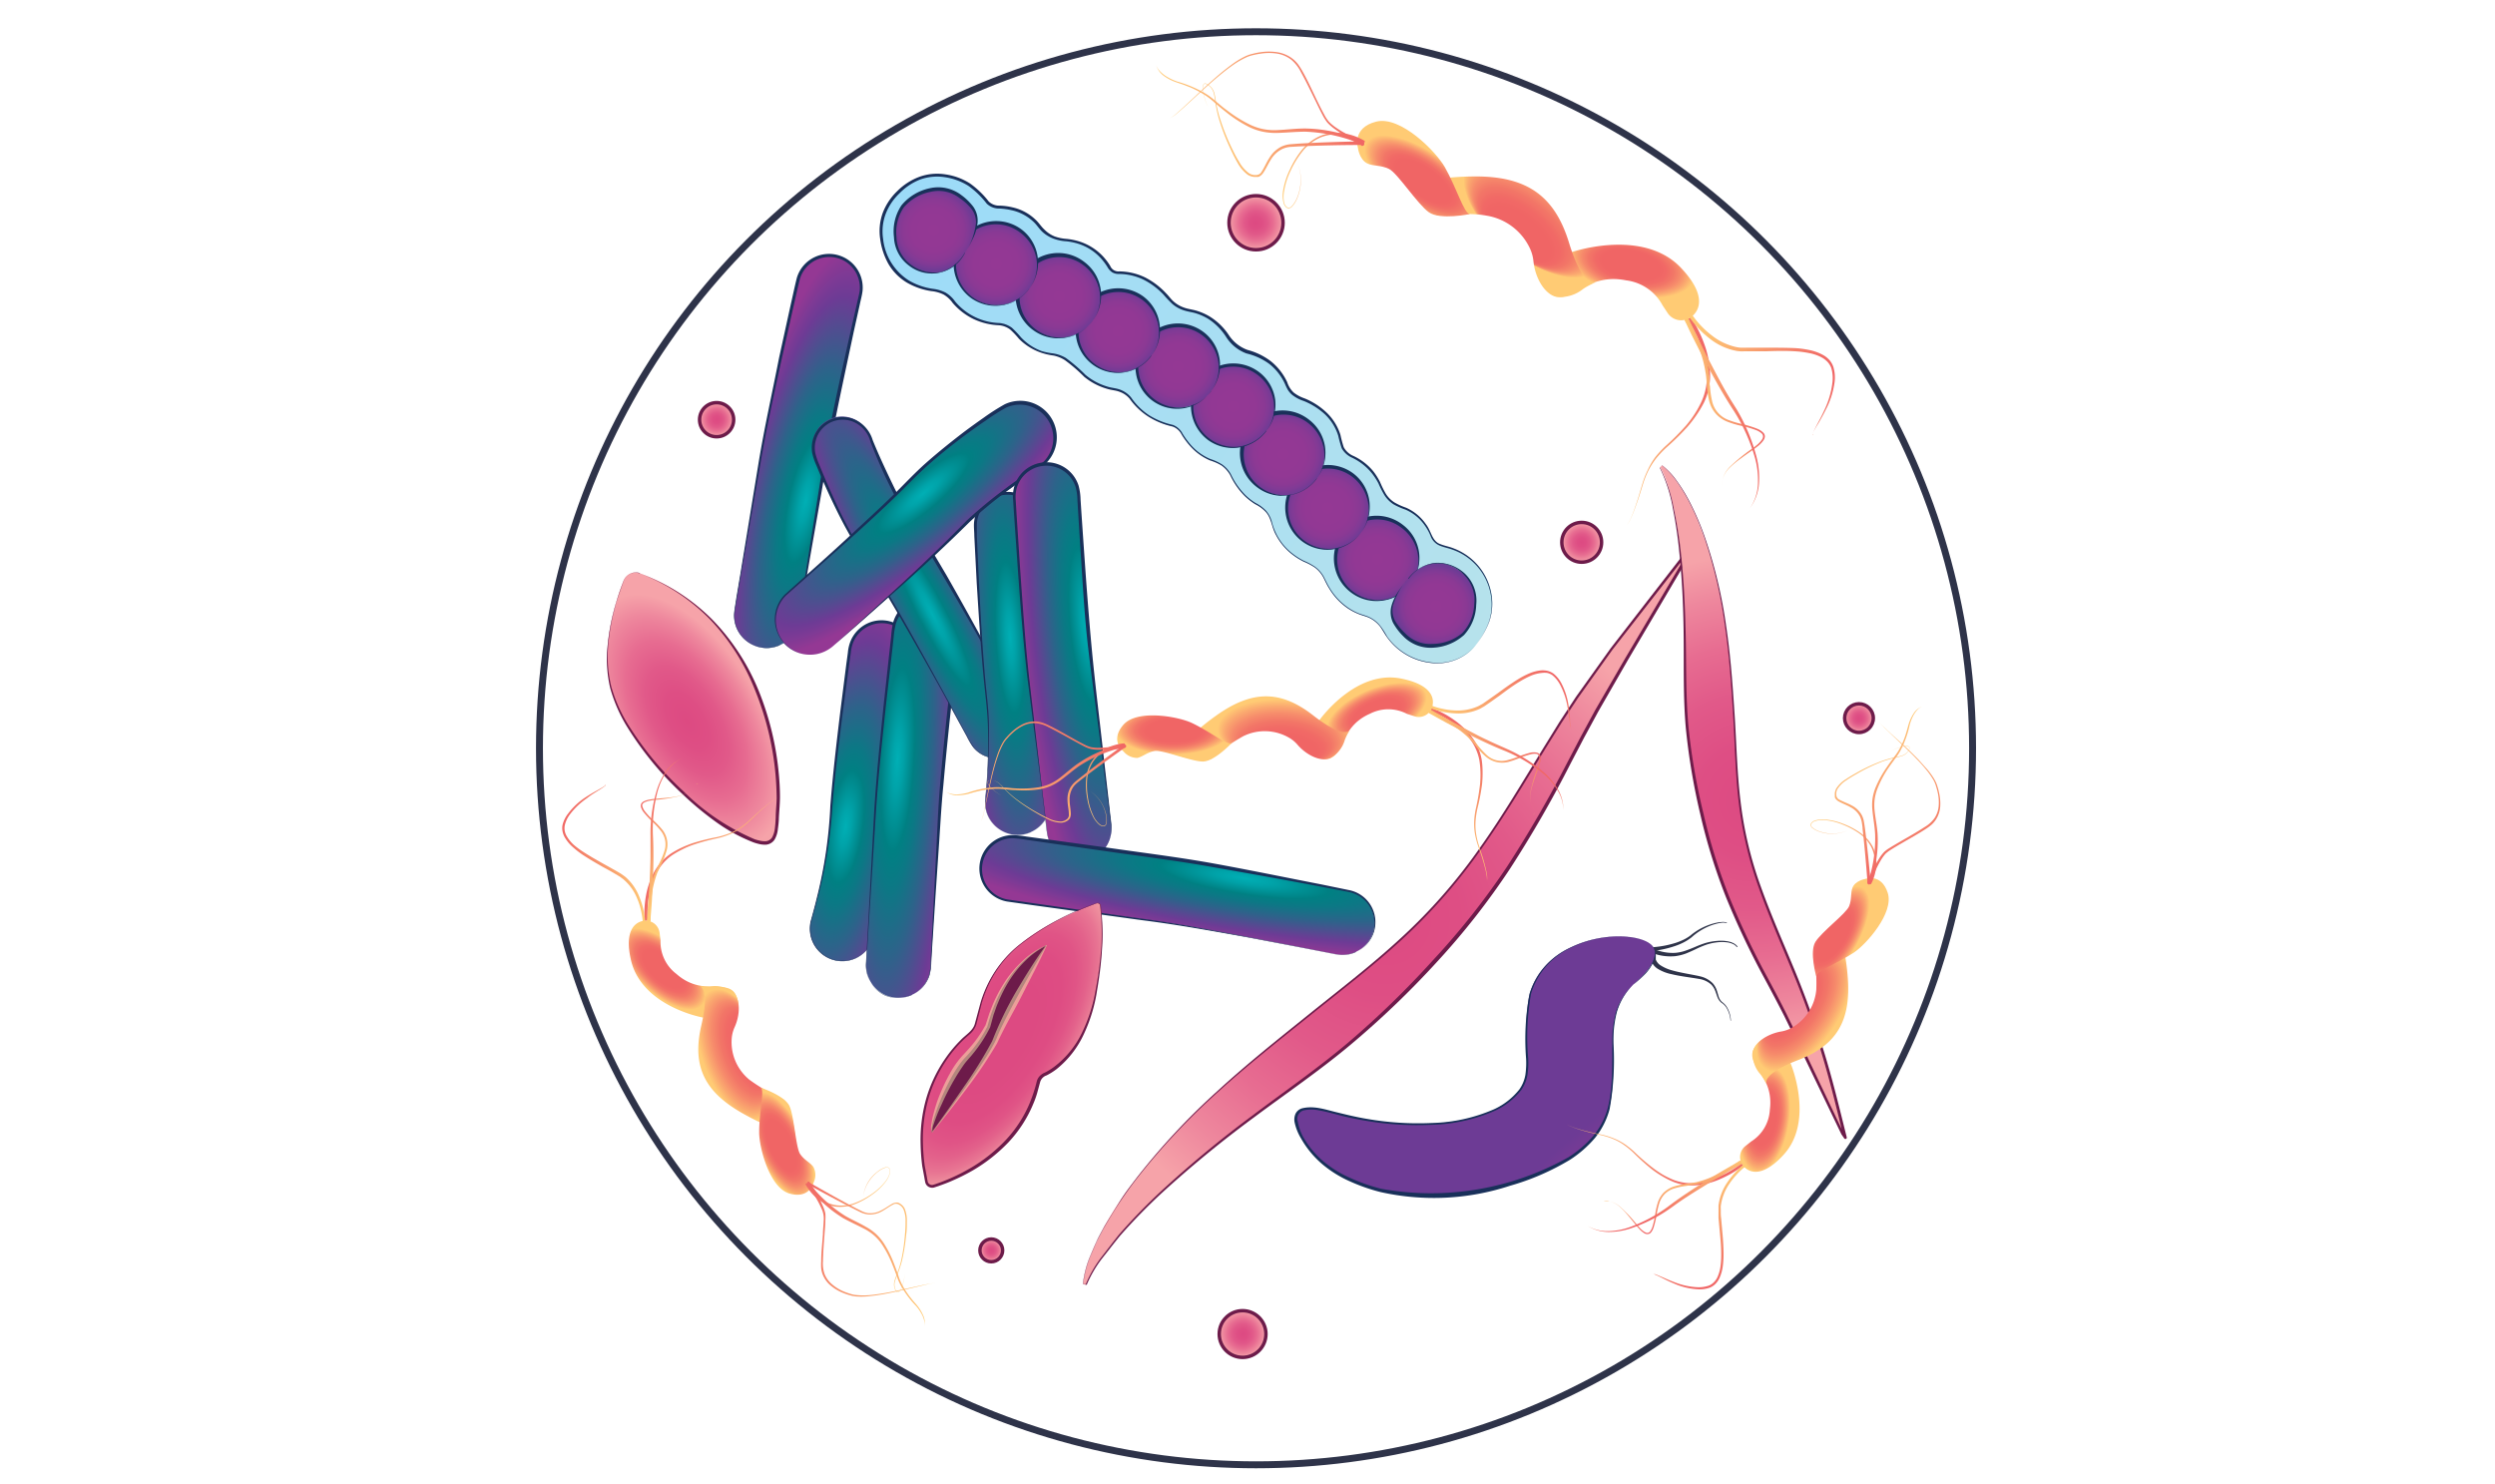 <svg xmlns="http://www.w3.org/2000/svg" xmlns:xlink="http://www.w3.org/1999/xlink" width="360" height="214.1" viewBox="0 0 360 214.1"><defs><linearGradient id="a" x1="2.76" y1="116.98" x2="108.76" y2="116.98" gradientTransform="translate(197.3 -68.9) rotate(36.43)" gradientUnits="userSpaceOnUse"><stop offset="0.03" stop-color="#9cdbf8"/><stop offset="1" stop-color="#b6e2ec"/></linearGradient><radialGradient id="b" cx="90.01" cy="119.49" r="5.96" gradientTransform="translate(197.3 -68.9) rotate(36.43)" gradientUnits="userSpaceOnUse"><stop offset="0" stop-color="#943894"/><stop offset="0.54" stop-color="#923894"/><stop offset="0.74" stop-color="#8b3994"/><stop offset="0.87" stop-color="#803a95"/><stop offset="0.99" stop-color="#6f3b95"/><stop offset="1" stop-color="#6d3b95"/></radialGradient><radialGradient id="c" cx="100.81" cy="119.92" r="5.88" xlink:href="#b"/><radialGradient id="d" cx="79.85" cy="117.81" r="5.96" xlink:href="#b"/><radialGradient id="e" cx="70.08" cy="115.34" r="5.96" xlink:href="#b"/><radialGradient id="f" cx="60.16" cy="114.09" r="5.96" xlink:href="#b"/><radialGradient id="g" cx="50.32" cy="114.22" r="5.96" xlink:href="#b"/><radialGradient id="h" cx="40.36" cy="115.24" r="5.96" xlink:href="#b"/><radialGradient id="i" cx="30.54" cy="116.27" r="5.96" xlink:href="#b"/><radialGradient id="j" cx="20.43" cy="117.9" r="5.96" xlink:href="#b"/><radialGradient id="k" cx="10.25" cy="119.27" r="5.9" xlink:href="#b"/><radialGradient id="l" cx="1877.2" cy="412.48" r="10.17" gradientTransform="matrix(0.98, 0.21, -0.76, 3.62, -1409.92, -1815.13)" gradientUnits="userSpaceOnUse"><stop offset="0" stop-color="#00afb5"/><stop offset="0.08" stop-color="#00a3a9"/><stop offset="0.22" stop-color="#008588"/><stop offset="0.24" stop-color="#008083"/><stop offset="0.34" stop-color="#0c7885"/><stop offset="0.52" stop-color="#2d638a"/><stop offset="0.75" stop-color="#624293"/><stop offset="0.8" stop-color="#6d3b95"/><stop offset="1" stop-color="#943894"/></radialGradient><radialGradient id="m" cx="1864.29" cy="462.44" r="10.33" gradientTransform="matrix(0.99, 0.14, -0.45, 3.24, -1515.57, -1639.98)" xlink:href="#l"/><radialGradient id="n" cx="1869.55" cy="466.08" r="9.65" gradientTransform="matrix(1, 0.05, -0.31, 5.69, -1595.53, -2635.91)" xlink:href="#l"/><radialGradient id="o" cx="1884.38" cy="439.76" r="8.06" gradientTransform="matrix(0.89, -0.46, 2.75, 5.3, -2751.89, -1375.26)" xlink:href="#l"/><radialGradient id="p" cx="1892.56" cy="454.69" r="8.56" gradientTransform="matrix(1, -0.06, 0.31, 5.28, -1887.76, -2195.21)" xlink:href="#l"/><radialGradient id="q" cx="1889.22" cy="427.77" r="9.76" gradientTransform="matrix(0.65, 0.76, -2.72, 2.32, 68.8, -2357.06)" xlink:href="#l"/><radialGradient id="r" cx="1896.99" cy="457.5" r="9.59" gradientTransform="matrix(1, -0.1, 0.46, 4.82, -1950.71, -1925.32)" xlink:href="#l"/><radialGradient id="s" cx="1905.8" cy="492.51" r="9.29" gradientTransform="matrix(-0.15, 0.99, -5.45, -0.85, 3149.52, -1341.4)" xlink:href="#l"/><radialGradient id="t" cx="199.86" cy="132.67" r="48.35" gradientUnits="userSpaceOnUse"><stop offset="0" stop-color="#dd4a82"/><stop offset="0.22" stop-color="#de4e84"/><stop offset="0.43" stop-color="#e15989"/><stop offset="0.63" stop-color="#e76c91"/><stop offset="0.83" stop-color="#ee879d"/><stop offset="1" stop-color="#f6a3a9"/></radialGradient><radialGradient id="u" cx="252.89" cy="115.64" r="35.57" xlink:href="#t"/><radialGradient id="v" cx="3591.65" cy="4359.73" r="12.43" gradientTransform="matrix(-0.62, -0.78, -2.5, 1.99, 13363.63, -5703.12)" gradientUnits="userSpaceOnUse"><stop offset="0.15" stop-color="#943894"/><stop offset="0.49" stop-color="#883994"/><stop offset="1" stop-color="#6d3b95"/></radialGradient><radialGradient id="w" cx="279.09" cy="147.99" r="10.63" gradientTransform="matrix(0.86, -0.51, 0.98, 1.64, -285.96, 3.63)" xlink:href="#t"/><radialGradient id="x" cx="-218.22" cy="268.47" r="11.79" gradientTransform="matrix(0.84, 0.54, -1.18, 1.86, 644.1, -231.71)" gradientUnits="userSpaceOnUse"><stop offset="0.3" stop-color="#dd4a82"/><stop offset="0.53" stop-color="#de4c83"/><stop offset="0.66" stop-color="#e05486"/><stop offset="0.76" stop-color="#e3628b"/><stop offset="0.85" stop-color="#e87593"/><stop offset="0.92" stop-color="#ee8e9d"/><stop offset="0.99" stop-color="#f5ada9"/><stop offset="1" stop-color="#f6b0aa"/></radialGradient><linearGradient id="y" x1="22.95" y1="138.88" x2="36.83" y2="138.88" gradientTransform="matrix(0.95, 0.31, -0.31, 0.95, 116.42, -17.5)" gradientUnits="userSpaceOnUse"><stop offset="0" stop-color="#f06565"/><stop offset="1" stop-color="#ffcb74"/></linearGradient><linearGradient id="z" x1="18.29" y1="139.6" x2="25.32" y2="139.6" xlink:href="#y"/><linearGradient id="aa" x1="8.4" y1="141.88" x2="24.1" y2="141.88" xlink:href="#y"/><linearGradient id="ab" x1="19.81" y1="138.35" x2="24.83" y2="138.35" xlink:href="#y"/><radialGradient id="ac" cx="28.8" cy="155.69" r="7.69" gradientTransform="translate(124.23 66.55) rotate(42.78) scale(1 0.47)" gradientUnits="userSpaceOnUse"><stop offset="0.46" stop-color="#f06565"/><stop offset="0.56" stop-color="#f16966"/><stop offset="0.67" stop-color="#f27667"/><stop offset="0.78" stop-color="#f68b6b"/><stop offset="0.89" stop-color="#faa86f"/><stop offset="1" stop-color="#ffcb74"/></radialGradient><radialGradient id="ad" cx="42.21" cy="164.84" fy="174.714" r="9.9" gradientTransform="matrix(-0.35, -0.94, 0.45, -0.17, 46.72, 219.89)" xlink:href="#ac"/><radialGradient id="ae" cx="53.04" cy="174.66" r="3.48" gradientTransform="matrix(0.91, -0.42, 1, 2.16, -110.17, -189.76)" xlink:href="#ac"/><linearGradient id="af" x1="57.8" y1="177.23" x2="68.9" y2="177.23" xlink:href="#y"/><linearGradient id="ag" x1="57.95" y1="183.96" x2="75.56" y2="183.96" xlink:href="#y"/><linearGradient id="ah" x1="58.02" y1="186.35" x2="80.38" y2="186.35" xlink:href="#y"/><linearGradient id="ai" x1="57.92" y1="185.66" x2="80.1" y2="185.66" xlink:href="#y"/><linearGradient id="aj" x1="86.06" y1="534.9" x2="102.71" y2="534.9" gradientTransform="translate(445.68 563.29) rotate(167.75)" xlink:href="#y"/><linearGradient id="ak" x1="80.48" y1="535.77" x2="88.9" y2="535.77" gradientTransform="translate(445.68 563.29) rotate(167.75)" xlink:href="#y"/><linearGradient id="al" x1="68.62" y1="538.49" x2="87.44" y2="538.49" gradientTransform="translate(445.68 563.29) rotate(167.75)" xlink:href="#y"/><linearGradient id="am" x1="82.3" y1="534.26" x2="88.31" y2="534.26" gradientTransform="translate(445.68 563.29) rotate(167.75)" xlink:href="#y"/><radialGradient id="an" cx="93.07" cy="555.06" r="9.23" gradientTransform="matrix(-0.98, -0.22, 0.1, -0.46, 271.06, 314.09)" xlink:href="#ac"/><radialGradient id="ao" cx="109.15" cy="566.03" fy="577.87" r="11.88" gradientTransform="matrix(0.78, 0.63, -0.3, 0.37, 305.77, -246.78)" xlink:href="#ac"/><radialGradient id="ap" cx="122.14" cy="577.81" r="4.17" gradientTransform="matrix(-0.57, 0.82, -1.95, -1.36, 1401.69, 711.8)" xlink:href="#ac"/><linearGradient id="aq" x1="127.85" y1="580.89" x2="141.16" y2="580.89" gradientTransform="translate(445.68 563.29) rotate(167.75)" xlink:href="#y"/><linearGradient id="ar" x1="128.03" y1="588.96" x2="149.15" y2="588.96" gradientTransform="translate(445.68 563.29) rotate(167.75)" xlink:href="#y"/><linearGradient id="as" x1="128.12" y1="591.83" x2="154.93" y2="591.83" gradientTransform="translate(445.68 563.29) rotate(167.75)" xlink:href="#y"/><linearGradient id="at" x1="127.99" y1="591" x2="154.59" y2="591" gradientTransform="translate(445.68 563.29) rotate(167.75)" xlink:href="#y"/><linearGradient id="au" x1="229.23" y1="303.98" x2="243.11" y2="303.98" gradientTransform="matrix(-0.28, -0.96, 0.96, -0.28, 12.96, 477.32)" xlink:href="#y"/><linearGradient id="av" x1="224.57" y1="304.7" x2="231.6" y2="304.7" gradientTransform="matrix(-0.28, -0.96, 0.96, -0.28, 12.96, 477.32)" xlink:href="#y"/><linearGradient id="aw" x1="214.68" y1="306.97" x2="230.38" y2="306.97" gradientTransform="matrix(-0.28, -0.96, 0.96, -0.28, 12.96, 477.32)" xlink:href="#y"/><linearGradient id="ax" x1="226.09" y1="303.45" x2="231.11" y2="303.45" gradientTransform="matrix(-0.28, -0.96, 0.96, -0.28, 12.96, 477.32)" xlink:href="#y"/><radialGradient id="ay" cx="235.08" cy="320.79" r="7.69" gradientTransform="matrix(0.15, -0.99, 0.46, 0.07, 71.76, 371.84)" xlink:href="#ac"/><radialGradient id="az" cx="248.49" cy="329.94" fy="339.813" r="9.9" gradientTransform="matrix(-0.58, 0.82, -0.39, -0.28, 533.18, 34.69)" xlink:href="#ac"/><radialGradient id="ba" cx="259.32" cy="339.76" r="3.48" gradientTransform="matrix(-0.86, -0.51, 1.22, -2.04, 73.06, 960.56)" xlink:href="#ac"/><linearGradient id="bb" x1="264.08" y1="342.33" x2="275.18" y2="342.33" gradientTransform="matrix(-0.28, -0.96, 0.96, -0.28, 12.96, 477.32)" xlink:href="#y"/><linearGradient id="bc" x1="264.23" y1="349.06" x2="281.84" y2="349.06" gradientTransform="matrix(-0.28, -0.96, 0.96, -0.28, 12.96, 477.32)" xlink:href="#y"/><linearGradient id="bd" x1="264.3" y1="351.45" x2="286.66" y2="351.45" gradientTransform="matrix(-0.28, -0.96, 0.96, -0.28, 12.96, 477.32)" xlink:href="#y"/><linearGradient id="be" x1="264.2" y1="350.76" x2="286.38" y2="350.76" gradientTransform="matrix(-0.28, -0.96, 0.96, -0.28, 12.96, 477.32)" xlink:href="#y"/><radialGradient id="bf" cx="181.23" cy="32.14" r="3.9" xlink:href="#t"/><radialGradient id="bg" cx="179.29" cy="192.49" r="3.37" xlink:href="#t"/><radialGradient id="bh" cx="268.23" cy="103.62" r="2.07" xlink:href="#t"/><radialGradient id="bi" cx="228.22" cy="78.25" r="2.87" xlink:href="#t"/><radialGradient id="bj" cx="143.03" cy="180.42" r="1.64" xlink:href="#t"/><radialGradient id="bk" cx="103.4" cy="60.56" r="2.46" xlink:href="#t"/><linearGradient id="bl" x1="44.46" y1="417.21" x2="58.34" y2="417.21" gradientTransform="translate(552.2 359.69) rotate(132.75)" xlink:href="#y"/><linearGradient id="bm" x1="39.8" y1="417.93" x2="46.83" y2="417.93" gradientTransform="translate(552.2 359.69) rotate(132.75)" xlink:href="#y"/><linearGradient id="bn" x1="29.91" y1="420.21" x2="45.61" y2="420.21" gradientTransform="translate(552.2 359.69) rotate(132.75)" xlink:href="#y"/><linearGradient id="bo" x1="41.32" y1="416.68" x2="46.33" y2="416.68" gradientTransform="translate(552.2 359.69) rotate(132.75)" xlink:href="#y"/><radialGradient id="bp" cx="50.3" cy="434.02" r="7.69" gradientTransform="matrix(-0.92, 0.38, -0.18, -0.43, 323.06, 270.42)" xlink:href="#ac"/><radialGradient id="bq" cx="63.71" cy="443.17" fy="453.044" r="9.9" gradientTransform="matrix(1, 0.07, -0.03, 0.48, 135.17, -111.48)" xlink:href="#ac"/><radialGradient id="br" cx="74.54" cy="452.99" r="3.48" gradientTransform="matrix(0, 1, -2.38, 0, 1247.38, 30.86)" xlink:href="#ac"/><linearGradient id="bs" x1="79.3" y1="455.56" x2="90.41" y2="455.56" gradientTransform="translate(552.2 359.69) rotate(132.75)" xlink:href="#y"/><linearGradient id="bt" x1="79.46" y1="462.29" x2="97.07" y2="462.29" gradientTransform="translate(552.2 359.69) rotate(132.75)" xlink:href="#y"/><linearGradient id="bu" x1="79.53" y1="464.68" x2="101.89" y2="464.68" gradientTransform="translate(552.2 359.69) rotate(132.75)" xlink:href="#y"/><linearGradient id="bv" x1="79.42" y1="463.99" x2="101.61" y2="463.99" gradientTransform="translate(552.2 359.69) rotate(132.75)" xlink:href="#y"/></defs><title>Bacteria</title><path d="M213,93c-3,4.07-10.21,3.55-13.34-1.85a4.57,4.57,0,0,0-2.85-2.3,9,9,0,0,1-5.68-5.24,4.48,4.48,0,0,0-2.43-2.33,8.55,8.55,0,0,1-5.2-5.81,3.77,3.77,0,0,0-1.92-2.49,8.91,8.91,0,0,1-3.78-4,4.26,4.26,0,0,0-2.57-2.35,8.65,8.65,0,0,1-4.75-4.07,2.33,2.33,0,0,0-1.57-1.15,9.25,9.25,0,0,1-5.59-3.68,3.69,3.69,0,0,0-2.53-1.52,9.57,9.57,0,0,1-5.47-3.09,5.84,5.84,0,0,0-3.45-1.93A8.13,8.13,0,0,1,146.48,48,3.34,3.34,0,0,0,144,46.7a8.79,8.79,0,0,1-6.63-3.51,3.82,3.82,0,0,0-2.7-1.38c-3.42-.5-5.91-2.25-7-5.62a7.73,7.73,0,0,1,2.15-8.63A7.83,7.83,0,0,1,138.58,26a9,9,0,0,1,3.63,2.94,2.37,2.37,0,0,0,1.9.95,7.23,7.23,0,0,1,5.8,2.73,4.85,4.85,0,0,0,3.69,2,7.94,7.94,0,0,1,6.45,4,1.4,1.4,0,0,0,1.26.77c3.13,0,5.48,1.52,7.42,3.81a4.81,4.81,0,0,0,3,1.66,8.13,8.13,0,0,1,5.37,3.57,5.57,5.57,0,0,0,3.1,2.43,8.12,8.12,0,0,1,5.59,4.94,3.27,3.27,0,0,0,2,1.75c3,1.17,5.19,3.11,5.77,6.44a3,3,0,0,0,2,2.15,7.92,7.92,0,0,1,3.85,4.21,4.63,4.63,0,0,0,2.92,2.84,7,7,0,0,1,4.29,4.17,2.75,2.75,0,0,0,2.25,1.61,8.52,8.52,0,0,1,6.4,7C215.5,88.24,215,90.34,213,93Z" fill="url(#a)"/><path d="M213,93a7.18,7.18,0,0,1-6.64,2.64,9,9,0,0,1-6.25-3.72c-.36-.51-.65-1.06-1-1.54a4.45,4.45,0,0,0-1.42-1.17c-.54-.28-1.16-.39-1.74-.64a8.43,8.43,0,0,1-1.64-.9,9.25,9.25,0,0,1-2.51-2.74c-.34-.53-.6-1.1-.88-1.65a4.28,4.28,0,0,0-1.19-1.38,9.15,9.15,0,0,0-1.64-.87,9.94,9.94,0,0,1-1.59-1,8.45,8.45,0,0,1-2.4-2.85c-.63-1.1-.64-2.46-1.51-3.36a5.35,5.35,0,0,0-1.48-1.07,9.17,9.17,0,0,1-1.48-1.15,10.63,10.63,0,0,1-2.14-3.06,4.33,4.33,0,0,0-1.2-1.35,7.33,7.33,0,0,0-1.68-.75,8,8,0,0,1-3-2.21,11.17,11.17,0,0,1-1.11-1.52,2.36,2.36,0,0,0-1.29-1.16,11.15,11.15,0,0,1-3.46-1.4A9.83,9.83,0,0,1,163,57.54a3.33,3.33,0,0,0-1.44-1c-.54-.22-1.18-.24-1.79-.43a9.17,9.17,0,0,1-3.33-1.74,23.1,23.1,0,0,0-2.8-2.41A4.85,4.85,0,0,0,152,51.3a9,9,0,0,1-1.83-.43,8.19,8.19,0,0,1-3.16-2,12.42,12.42,0,0,0-1.26-1.33,3.13,3.13,0,0,0-1.64-.61,9.52,9.52,0,0,1-3.65-.9,9.34,9.34,0,0,1-3-2.32,4.17,4.17,0,0,0-1.31-1.21,5,5,0,0,0-1.73-.49,10.06,10.06,0,0,1-3.56-1.23,7.67,7.67,0,0,1-2.66-2.68A10.08,10.08,0,0,1,127,34.48a7.65,7.65,0,0,1,.37-3.76,8.59,8.59,0,0,1,2.1-3.15,8.89,8.89,0,0,1,3.17-2.05,7.56,7.56,0,0,1,3.77-.36,8.93,8.93,0,0,1,3.55,1.31,12.85,12.85,0,0,1,2.7,2.6,2.15,2.15,0,0,0,1.56.6,9.23,9.23,0,0,1,1.88.25,7,7,0,0,1,3.34,1.8c.48.45.81,1,1.24,1.39a4.47,4.47,0,0,0,1.48,1,6.4,6.4,0,0,0,1.76.36,9.29,9.29,0,0,1,1.87.39,8,8,0,0,1,3.23,2,8.48,8.48,0,0,1,1.17,1.51,1.28,1.28,0,0,0,1.31.79,8.8,8.8,0,0,1,3.7.86,10.87,10.87,0,0,1,3,2.25c.46.45.82,1,1.26,1.34a4.47,4.47,0,0,0,1.55.83c.55.18,1.2.24,1.81.45a8.29,8.29,0,0,1,1.74.79,9,9,0,0,1,2.73,2.65A5.44,5.44,0,0,0,180,50.49a9.53,9.53,0,0,1,3.4,1.66,8.43,8.43,0,0,1,2.33,3,3.54,3.54,0,0,0,.93,1.49,5.24,5.24,0,0,0,1.57.84,10.21,10.21,0,0,1,3.18,2.05,7.62,7.62,0,0,1,2,3.22,17.37,17.37,0,0,0,.47,1.77,2.85,2.85,0,0,0,1.25,1.2,8.18,8.18,0,0,1,3,2.26,9.2,9.2,0,0,1,1,1.59,14.23,14.23,0,0,0,.82,1.66,4,4,0,0,0,1.26,1.27,9.54,9.54,0,0,0,1.68.76,6.83,6.83,0,0,1,2.87,2.4c.78,1,.85,2.48,2.12,2.87.56.23,1.18.33,1.77.56a8.75,8.75,0,0,1,1.68.83,8.52,8.52,0,0,1,3.9,6.14,7.73,7.73,0,0,1-.37,3.69A12.45,12.45,0,0,1,213,93Zm0,0a12.23,12.23,0,0,0,1.81-3.23,7.68,7.68,0,0,0,.34-3.65,8.43,8.43,0,0,0-3.88-6,8.18,8.18,0,0,0-1.66-.8c-.57-.22-1.19-.32-1.78-.56a2.35,2.35,0,0,1-1.36-1.3,7.43,7.43,0,0,0-.87-1.62,6.59,6.59,0,0,0-2.79-2.3,10.38,10.38,0,0,1-1.72-.76,4.32,4.32,0,0,1-1.34-1.35,13.83,13.83,0,0,1-.85-1.67,9.15,9.15,0,0,0-1-1.53A8.18,8.18,0,0,0,195,66a3.18,3.18,0,0,1-1.41-1.33,18.42,18.42,0,0,1-.5-1.81,7.2,7.2,0,0,0-1.9-3.06,10,10,0,0,0-3.07-1.94,5.33,5.33,0,0,1-1.69-.9,3.12,3.12,0,0,1-.64-.76,9.38,9.38,0,0,1-.41-.86,7.85,7.85,0,0,0-2.22-2.82A9.16,9.16,0,0,0,179.85,51a5.9,5.9,0,0,1-2.95-2.41A8.57,8.57,0,0,0,174.32,46a8.11,8.11,0,0,0-1.64-.75c-.57-.2-1.17-.25-1.8-.45a4.76,4.76,0,0,1-1.71-.93,18.21,18.21,0,0,1-1.3-1.37,10.36,10.36,0,0,0-2.9-2.16,8.32,8.32,0,0,0-3.51-.81,1.75,1.75,0,0,1-1-.25,2.24,2.24,0,0,1-.68-.77,8.55,8.55,0,0,0-1.11-1.43,7.45,7.45,0,0,0-3-1.88,8.81,8.81,0,0,0-1.78-.38,6.55,6.55,0,0,1-1.87-.38,5,5,0,0,1-1.63-1c-.48-.46-.8-1-1.23-1.4A6.69,6.69,0,0,0,146,30.34a9.88,9.88,0,0,0-1.8-.25,2.57,2.57,0,0,1-1.83-.71,12.53,12.53,0,0,0-2.64-2.56,8.64,8.64,0,0,0-3.38-1.25,7.22,7.22,0,0,0-3.57.33,8.42,8.42,0,0,0-3,2,8.1,8.1,0,0,0-2,3,7.22,7.22,0,0,0-.36,3.57,8.13,8.13,0,0,0,3.72,6,9.42,9.42,0,0,0,3.43,1.2,5.48,5.48,0,0,1,1.83.53,4.41,4.41,0,0,1,1.41,1.3,8.66,8.66,0,0,0,6.39,3.11,3.58,3.58,0,0,1,1.8.68,13.72,13.72,0,0,1,1.3,1.37,7.75,7.75,0,0,0,3,2A9.63,9.63,0,0,0,152,51a5.21,5.21,0,0,1,1.79.65,23.21,23.21,0,0,1,2.83,2.44,8.86,8.86,0,0,0,3.22,1.71c.58.18,1.21.2,1.82.44a3.69,3.69,0,0,1,1.55,1.12,9.39,9.39,0,0,0,2.61,2.57,10.87,10.87,0,0,0,3.41,1.38,2.64,2.64,0,0,1,1.41,1.28,12,12,0,0,0,1.08,1.49,7.72,7.72,0,0,0,2.93,2.16,7.26,7.26,0,0,1,1.7.79,4.25,4.25,0,0,1,1.26,1.41,10.64,10.64,0,0,0,2.09,3,8.31,8.31,0,0,0,1.45,1.13,5.61,5.61,0,0,1,1.51,1.11,4,4,0,0,1,.87,1.68,8.94,8.94,0,0,0,.65,1.72,8.18,8.18,0,0,0,2.34,2.82,9.43,9.43,0,0,0,1.58,1,9,9,0,0,1,1.64.88A4.38,4.38,0,0,1,191,83.21c.29.56.54,1.12.87,1.65a9.21,9.21,0,0,0,2.49,2.71,8.19,8.19,0,0,0,1.61.9c.57.24,1.19.35,1.75.65a4.36,4.36,0,0,1,1.44,1.19c.39.49.68,1,1,1.55a9,9,0,0,0,6.18,3.7A7.14,7.14,0,0,0,213,93Z" fill="#19305a"/><path d="M149.9,64.88l-.31-.2C149.79,64.6,149.89,64.67,149.9,64.88Z" fill="#a6b8d1"/><circle cx="198.75" cy="80.69" r="5.96" fill="url(#b)"/><path d="M203.56,84.25a6,6,0,0,1-3.91,2.39,6.09,6.09,0,0,1-4.51-1,6.15,6.15,0,1,1,7.3-9.89,6,6,0,0,1,2.33,4.09A6.22,6.22,0,0,1,203.56,84.25Zm0,0a5.75,5.75,0,0,0,1-4.39,6,6,0,0,0-2.37-3.73A5.76,5.76,0,0,0,193,81.56a5.86,5.86,0,0,0,10.5,2.66Z" fill="#19305a"/><path d="M203.2,83.49c2.75-3.29,6.14-2.57,8.33-.37s1.35,6.69-.39,8.32c-2.14,2-6.13,2.57-8.33.37S199.51,87.89,203.2,83.49Z" fill="url(#c)"/><path d="M203.18,83.47a5.73,5.73,0,0,1,4-2.26,5.81,5.81,0,0,1,4.3,1.67A5.38,5.38,0,0,1,213,87.26a6.69,6.69,0,0,1-1.76,4.37,7.21,7.21,0,0,1-4.37,1.82,5.5,5.5,0,0,1-4.42-1.67A8.61,8.61,0,0,1,201,89.86a3.53,3.53,0,0,1-.24-2.39,7,7,0,0,1,1-2.13A17.35,17.35,0,0,1,203.18,83.47Zm0,0a9.9,9.9,0,0,0-2.21,4,3.25,3.25,0,0,0,.35,2.15,8,8,0,0,0,1.43,1.76,5,5,0,0,0,4,1.53A6.8,6.8,0,0,0,211,91.34a6.42,6.42,0,0,0,1.71-4.1,5.14,5.14,0,0,0-1.37-4.18,5.13,5.13,0,0,0-8.07.44Z" fill="#19305a"/><circle cx="191.58" cy="73.3" r="5.96" fill="url(#d)"/><path d="M196.39,76.86a6,6,0,0,1-3.92,2.39,6.08,6.08,0,0,1-5.85-9.6,6.13,6.13,0,0,1,8.64-1.34,6,6,0,0,1,2.34,4.09A6.27,6.27,0,0,1,196.39,76.86Zm0,0a5.74,5.74,0,0,0,1-4.39A6,6,0,0,0,195,68.71a5.79,5.79,0,0,0-8,1.18,5.77,5.77,0,0,0-1.09,4.28,5.86,5.86,0,0,0,10.5,2.66Z" fill="#19305a"/><circle cx="185.18" cy="65.51" r="5.96" fill="url(#e)"/><path d="M190,69.07a6,6,0,0,1-3.91,2.38,6,6,0,0,1-4.51-1,6.15,6.15,0,1,1,7.3-9.89,6,6,0,0,1,2.33,4.09A6.22,6.22,0,0,1,190,69.07Zm0,0a5.71,5.71,0,0,0,1-4.39,6,6,0,0,0-2.37-3.73,5.76,5.76,0,0,0-9.12,5.46,5.91,5.91,0,0,0,6.61,5A6,6,0,0,0,190,69Z" fill="#19305a"/><circle cx="177.94" cy="58.62" r="5.96" fill="url(#f)"/><path d="M182.75,62.17a6.08,6.08,0,0,1-8.42,1.34,6.14,6.14,0,0,1,2.69-11,6.19,6.19,0,0,1,4.6,1.14A6,6,0,0,1,184,57.71,6.2,6.2,0,0,1,182.75,62.17Zm0,0a5.74,5.74,0,0,0,1-4.39A5.94,5.94,0,0,0,181.33,54a5.8,5.8,0,0,0-8,1.17,5.79,5.79,0,0,0,1.17,8.11,5.89,5.89,0,0,0,4.34,1.15A6,6,0,0,0,182.71,62.14Z" fill="#19305a"/><circle cx="169.95" cy="52.88" r="5.96" fill="url(#g)"/><path d="M174.76,56.43a6,6,0,0,1-10.86-2.64,6.14,6.14,0,0,1,9.73-5.9A6,6,0,0,1,176,52,6.24,6.24,0,0,1,174.76,56.43Zm0,0a5.74,5.74,0,0,0,1-4.39,5.94,5.94,0,0,0-2.37-3.72,5.79,5.79,0,0,0-8,1.17,5.8,5.8,0,0,0,1.16,8.11,5.82,5.82,0,0,0,8.24-1.17Z" fill="#19305a"/><circle cx="161.33" cy="47.79" r="5.96" fill="url(#h)"/><path d="M166.14,51.34a6,6,0,0,1-3.91,2.39,6.08,6.08,0,0,1-5.85-9.6A6.14,6.14,0,0,1,165,42.8a6,6,0,0,1,2.33,4.08A6.21,6.21,0,0,1,166.14,51.34Zm0,0a5.75,5.75,0,0,0,1-4.39,5.92,5.92,0,0,0-2.37-3.72,5.8,5.8,0,0,0-8,1.17,5.79,5.79,0,0,0,1.17,8.11,5.9,5.9,0,0,0,4.34,1.15A6,6,0,0,0,166.1,51.31Z" fill="#19305a"/><circle cx="152.82" cy="42.78" r="5.96" fill="url(#i)"/><path d="M157.64,46.34a6,6,0,0,1-3.92,2.39,6.11,6.11,0,0,1-4.51-1,6.15,6.15,0,1,1,7.3-9.89,6,6,0,0,1,2.33,4.09A6.21,6.21,0,0,1,157.64,46.34Zm0,0a5.71,5.71,0,0,0,1-4.39,6,6,0,0,0-2.37-3.73,5.75,5.75,0,0,0-9.11,5.46,5.8,5.8,0,0,0,2.26,3.83,5.84,5.84,0,0,0,8.23-1.17Z" fill="#19305a"/><circle cx="143.72" cy="38.09" r="5.96" fill="url(#j)"/><path d="M148.53,41.65A6.08,6.08,0,0,1,140.11,43a6.13,6.13,0,0,1-1.35-8.55,6.13,6.13,0,0,1,8.64-1.34,6,6,0,0,1,2.34,4.09A6.27,6.27,0,0,1,148.53,41.65Zm0,0a5.74,5.74,0,0,0,1-4.39,6,6,0,0,0-2.36-3.73A5.76,5.76,0,0,0,138,39a5.86,5.86,0,0,0,10.5,2.66Z" fill="#19305a"/><path d="M139.22,36.48c-2.22,3.66-5.68,3.46-8.17,1.62s-2.34-6.42-.87-8.29c1.81-2.3,5.68-3.46,8.18-1.62S142.21,31.57,139.22,36.48Z" fill="url(#k)"/><path d="M139.24,36.49a5.34,5.34,0,0,1-8.09,1.83,5.36,5.36,0,0,1-2.16-4.1,6.75,6.75,0,0,1,1.08-4.59,7.21,7.21,0,0,1,4.05-2.46,5.51,5.51,0,0,1,4.62,1,8.24,8.24,0,0,1,1.71,1.68,3.49,3.49,0,0,1,.6,2.32,7,7,0,0,1-.68,2.27A17,17,0,0,1,139.24,36.49Zm0,0a9.85,9.85,0,0,0,1.58-4.31,3.2,3.2,0,0,0-.67-2.07,7.84,7.84,0,0,0-1.67-1.52,5,5,0,0,0-4.22-.91,6.78,6.78,0,0,0-3.84,2.22,6.41,6.41,0,0,0-1.07,4.31,5.1,5.1,0,0,0,2,3.92,5.65,5.65,0,0,0,4.34,1.12A5.72,5.72,0,0,0,139.2,36.47Z" fill="#19305a"/><path d="M112.54,93.07a4.65,4.65,0,0,1-6.52-5c0-.15,2.51-14.88,3.65-21.82,1.17-7.09,5.27-25,5.44-25.78a4.65,4.65,0,1,1,9.07,2.07c0,.19-4.21,18.41-5.33,25.22s-3.64,21.71-3.66,21.86A4.66,4.66,0,0,1,112.54,93.07Z" fill="url(#l)"/><path d="M112.55,93.09a4.61,4.61,0,0,1-3.83,0,4.68,4.68,0,0,1-2.58-2.84,4.61,4.61,0,0,1-.19-2c.08-.66.2-1.3.3-2l.65-3.87L109.42,67c.84-5.17,2-10.29,3-15.41l1.68-7.67c.3-1.28.55-2.54.88-3.84a4.82,4.82,0,0,1,2.61-3,4.86,4.86,0,0,1,6.86,4.95c-.09.69-.27,1.29-.4,1.94l-.85,3.83C122.11,52.93,121,58.05,120,63.17c-.55,2.56-1,5.13-1.44,7.71l-1.36,7.74-1.35,7.73c-.24,1.29-.41,2.58-.71,3.87A4.68,4.68,0,0,1,112.55,93.09Zm0,0A4.67,4.67,0,0,0,115,90.19c.28-1.26.43-2.58.66-3.86l1.24-7.75,1.24-7.76c.41-2.58.82-5.17,1.33-7.74,1-5.14,2.15-10.25,3.29-15.36l.87-3.83c.13-.63.32-1.29.41-1.9a4.42,4.42,0,0,0-.19-1.84,4.37,4.37,0,0,0-2.42-2.7,4.43,4.43,0,0,0-6,2.75c-.32,1.24-.6,2.54-.89,3.81l-1.72,7.66c-1.11,5.12-2.25,10.23-3.12,15.38L107,82.53l-.66,3.87c-.1.64-.23,1.29-.31,1.93a4.5,4.5,0,0,0,.19,1.93,4.61,4.61,0,0,0,2.52,2.81A4.68,4.68,0,0,0,112.53,93.05Z" fill="#19305a"/><path d="M123.48,138.25a4.65,4.65,0,0,1-6.39-5.56,77.28,77.28,0,0,0,2.76-14.57c.4-7.23,2.68-23.7,2.78-24.4A4.65,4.65,0,1,1,131.84,95c0,.16-2.33,16.79-2.71,23.63A85.25,85.25,0,0,1,126,135.35,4.63,4.63,0,0,1,123.48,138.25Z" fill="url(#m)"/><path d="M123.49,138.27a4.69,4.69,0,0,1-6-1.89,4.76,4.76,0,0,1-.55-3.32c.29-1.11.61-2.2.87-3.31a66.23,66.23,0,0,0,2-13.5c.36-4.55.89-9.08,1.44-13.61l.86-6.79.23-1.69a5.77,5.77,0,0,1,.41-1.71,4.88,4.88,0,0,1,2.42-2.5,4.79,4.79,0,0,1,3.49-.22,4.89,4.89,0,0,1,2.74,2.17,5,5,0,0,1,.59,3.45l-.45,3.39c-.59,4.52-1.16,9-1.64,13.57-.26,2.27-.49,4.53-.65,6.81a62.24,62.24,0,0,1-.93,6.79q-.65,3.36-1.52,6.68c-.31,1.1-.57,2.2-1,3.28A4.72,4.72,0,0,1,123.49,138.27Zm0-.05a4.59,4.59,0,0,0,2.3-2.39c.38-1.06.63-2.18.91-3.28q.82-3.33,1.41-6.69a61.61,61.61,0,0,0,.82-6.77c.11-2.28.31-4.56.53-6.83.49-4.54,1.06-9.06,1.65-13.59l.47-3.39a4.46,4.46,0,0,0-3-5.15,4.4,4.4,0,0,0-3.19.19,4.49,4.49,0,0,0-2.24,2.28,5.35,5.35,0,0,0-.39,1.61l-.24,1.69-.9,6.78c-.57,4.53-1.13,9-1.51,13.59a66.92,66.92,0,0,1-2.17,13.5c-.27,1.11-.6,2.21-.89,3.31a4.62,4.62,0,0,0,.53,3.27,4.62,4.62,0,0,0,5.9,1.87Z" fill="#19305a"/><path d="M131.57,143.55a4.66,4.66,0,0,1-6.58-4.5c0-.15.89-15.06,1.28-22.09s2.54-25.44,2.63-26.22a4.65,4.65,0,0,1,9.24,1.09c0,.19-2.21,18.75-2.59,25.65s-1.27,22-1.28,22.12A4.65,4.65,0,0,1,131.57,143.55Z" fill="url(#n)"/><path d="M131.58,143.57a4.69,4.69,0,0,1-6.41-2.81,5,5,0,0,1-.21-1.95l.11-2,.22-3.92.84-15.68c.31-5.24.86-10.44,1.39-15.65l.85-7.81.22-2a11.62,11.62,0,0,1,.3-2,4.86,4.86,0,0,1,9.48,2l-.22,2-.43,3.9c-.58,5.2-1.14,10.4-1.6,15.61-.26,2.61-.41,5.21-.58,7.83L135,129l-.51,7.84-.12,2a7.64,7.64,0,0,1-.27,1.95A4.67,4.67,0,0,1,131.58,143.57Zm0,0a4.63,4.63,0,0,0,2.46-2.86,7.78,7.78,0,0,0,.23-1.93l.1-2,.41-7.84.39-7.84c.13-2.62.25-5.24.47-7.85.46-5.22,1-10.42,1.61-15.63l.45-3.9.23-1.94a4.45,4.45,0,0,0-.18-1.85,4.42,4.42,0,0,0-6.06-2.69A4.45,4.45,0,0,0,129.26,90a11.42,11.42,0,0,0-.31,1.9l-.22,2-.89,7.8c-.55,5.21-1.13,10.41-1.46,15.63l-1,15.67-.24,3.92-.12,2a5.16,5.16,0,0,0,.2,1.92,4.62,4.62,0,0,0,2.53,2.82A4.68,4.68,0,0,0,131.56,143.53Z" fill="#19305a"/><path d="M145.53,109a4.25,4.25,0,0,1-5.51-1.85c-.11-.2-10.93-20.32-14.78-26a84.47,84.47,0,0,1-7.65-15.09,4.25,4.25,0,1,1,7.94-3,76.59,76.59,0,0,0,6.72,13.32c4.1,6,14.8,25.89,15.25,26.73a4.24,4.24,0,0,1-1.73,5.75Z" fill="url(#o)"/><path d="M145.54,109a4.27,4.27,0,0,1-3.63,0,4.32,4.32,0,0,1-1.47-1.15,10.37,10.37,0,0,1-.95-1.6l-3.58-6.53c-2.42-4.34-4.86-8.67-7.39-12.95-1.26-2.14-2.55-4.25-3.94-6.31A64.81,64.81,0,0,1,120.9,74q-1.66-3.34-3.08-6.8a9.21,9.21,0,0,1-.62-1.79,4.44,4.44,0,0,1,6.29-4.79,4.71,4.71,0,0,1,2.43,2.89c.93,2.29,2,4.56,3.07,6.77a54.53,54.53,0,0,0,3.72,6.41c1.37,2.08,2.63,4.23,3.89,6.37,2.47,4.32,4.85,8.68,7.21,13l3.52,6.57a4.57,4.57,0,0,1,.58,3.62A4.3,4.3,0,0,1,145.54,109Zm0,0a4.26,4.26,0,0,0,2.29-2.75,4.4,4.4,0,0,0-.62-3.51l-3.61-6.52c-2.43-4.33-4.88-8.65-7.41-12.93-1.25-2.14-2.51-4.28-3.87-6.34a54.13,54.13,0,0,1-3.75-6.47c-1.11-2.23-2.12-4.51-3-6.82a4.27,4.27,0,0,0-2.2-2.68,4,4,0,0,0-5.66,2.58,3.88,3.88,0,0,0-.08,1.76,9.68,9.68,0,0,0,.58,1.72c.93,2.3,1.94,4.57,3,6.79a65.1,65.1,0,0,0,3.63,6.48c1.38,2.07,2.67,4.2,3.92,6.35,2.49,4.3,4.88,8.65,7.26,13l3.55,6.55a11.63,11.63,0,0,0,.95,1.6,4.09,4.09,0,0,0,1.44,1.13A4.23,4.23,0,0,0,145.52,109Z" fill="#19305a"/><path d="M148.76,120.05a4.66,4.66,0,0,1-6.56-4.75,76.18,76.18,0,0,0,.13-14.83c-.89-7.18-1.56-23.8-1.59-24.51a4.65,4.65,0,0,1,9.29-.37c0,.17.69,16.94,1.53,23.74a84.56,84.56,0,0,1-.12,17A4.66,4.66,0,0,1,148.76,120.05Z" fill="url(#p)"/><path d="M148.77,120.07a4.64,4.64,0,0,1-3.36.21,4.72,4.72,0,0,1-2.63-2.1,5,5,0,0,1-.58-3.33c.11-1.13.19-2.27.26-3.4.11-2.28.16-4.56.08-6.84s-.39-4.53-.61-6.8c-.43-4.55-.71-9.1-1-13.66l-.35-6.83c0-.58-.07-1.13-.05-1.72a4.85,4.85,0,0,1,9-2.28A4.78,4.78,0,0,1,150.2,75a17.28,17.28,0,0,1,.11,1.73l.17,3.42c.23,4.55.47,9.1.82,13.65.14,2.28.36,4.53.59,6.81a65.29,65.29,0,0,1,.19,6.85c0,2.28-.17,4.57-.37,6.84l-.16,1.7a5.31,5.31,0,0,1-.41,1.67A4.7,4.7,0,0,1,148.77,120.07Zm0,0a4.62,4.62,0,0,0,2.3-2.39,4.82,4.82,0,0,0,.36-1.64l.15-1.7c.16-2.28.25-4.55.26-6.83a67.4,67.4,0,0,0-.31-6.82c-.27-2.25-.53-4.53-.71-6.8-.35-4.56-.59-9.11-.81-13.67l-.15-3.42c0-.56,0-1.15-.1-1.68a4.3,4.3,0,0,0-.53-1.52,4.44,4.44,0,0,0-7.92.47,4.34,4.34,0,0,0-.36,1.59c0,.54,0,1.13,0,1.69l.31,6.84c.23,4.55.48,9.1.88,13.64.2,2.27.53,4.54.55,6.83s0,4.56-.16,6.84c-.07,1.14-.15,2.28-.27,3.41a4.85,4.85,0,0,0,.56,3.28,4.6,4.6,0,0,0,5.9,1.88Z" fill="#19305a"/><path d="M119,94a5.05,5.05,0,0,1-5.43-8.4c.13-.11,12.74-11.16,17.5-16.07a85.38,85.38,0,0,1,13.39-10.65,5.05,5.05,0,0,1,5.42,8.53,76.63,76.63,0,0,0-11.55,9.15c-5,5.21-17.57,16.18-18.1,16.64A5.09,5.09,0,0,1,119,94Z" fill="url(#q)"/><path d="M119,94a5.13,5.13,0,0,1-3.43.29,5.05,5.05,0,0,1-2.84-2,5.1,5.1,0,0,1,.5-6.49c3.47-3.13,7-6.23,10.37-9.4,1.72-1.58,3.43-3.17,5.1-4.79s3.25-3.35,5-4.89,3.57-3,5.44-4.43c.94-.7,1.88-1.38,2.84-2.05a30.77,30.77,0,0,1,3-1.91,5.27,5.27,0,0,1,6,8.46,7.74,7.74,0,0,1-1.43,1.09l-1.44,1c-1,.66-1.91,1.34-2.84,2a61.71,61.71,0,0,0-5.37,4.44c-3.3,3.27-6.74,6.46-10.22,9.56l-5.24,4.64-2.64,2.31L120.43,93A5.34,5.34,0,0,1,119,94Zm0,0a5.39,5.39,0,0,0,1.43-1l1.3-1.16,2.6-2.34,5.17-4.73c3.44-3.16,6.78-6.38,10.06-9.73a64.29,64.29,0,0,1,5.42-4.47c.93-.7,1.88-1.39,2.84-2l1.46-1a7.4,7.4,0,0,0,1.35-1,4.83,4.83,0,0,0-5.47-7.75,30.49,30.49,0,0,0-2.92,1.86c-1,.66-1.91,1.34-2.84,2-1.87,1.39-3.7,2.84-5.44,4.38s-3.34,3.25-5,4.85-3.4,3.2-5.13,4.77c-3.46,3.14-7,6.21-10.47,9.29a5,5,0,0,0-1.4,3.09,5,5,0,0,0,3.68,5.24A5,5,0,0,0,119,94Z" fill="#19305a"/><path d="M157.66,123.83a4.55,4.55,0,0,1-1.39.39,4.65,4.65,0,0,1-5.17-4.06c0-.15-1.79-15-2.65-22s-2-25.49-2.06-26.27a4.65,4.65,0,0,1,9.28-.57c0,.19,1.16,18.85,2,25.7.86,7,2.64,21.85,2.66,22A4.66,4.66,0,0,1,157.66,123.83Z" fill="url(#r)"/><path d="M157.67,123.85a4.68,4.68,0,0,1-6.41-2.81,11.63,11.63,0,0,1-.33-1.93l-.23-2-.48-3.9-2-15.58c-.59-5.21-1-10.43-1.37-15.65l-.54-7.83-.13-2a5.27,5.27,0,0,1,.18-2,4.83,4.83,0,0,1,2.6-3,4.85,4.85,0,0,1,6.66,2.9,8.25,8.25,0,0,1,.29,2l.13,2,.27,3.92c.36,5.22.73,10.44,1.22,15.65s1.15,10.4,1.72,15.6l.89,7.8c.1,1.28.47,2.62,0,3.91A4.73,4.73,0,0,1,157.67,123.85Zm0,0a4.69,4.69,0,0,0,2.47-2.87c.41-1.25,0-2.57-.1-3.86l-1-7.79c-.64-5.2-1.38-10.37-2-15.59s-.86-10.44-1.22-15.66l-.24-3.92-.12-2a7.17,7.17,0,0,0-.26-1.88,4.38,4.38,0,0,0-2.42-2.7,4.45,4.45,0,0,0-6.05,2.76,4.91,4.91,0,0,0-.17,1.87l.12,2,.51,7.84c.37,5.22.72,10.44,1.29,15.64l1.81,15.6.47,3.9.23,1.94a11.26,11.26,0,0,0,.31,1.93,4.63,4.63,0,0,0,6.32,2.79Z" fill="#19305a"/><path d="M195.64,137.35a4.67,4.67,0,0,1-2.85.33c-.19,0-18.51-3.72-25.35-4.66-7-1-21.8-3.05-21.95-3.07a4.65,4.65,0,0,1,1.3-9.21c.15,0,14.94,2.11,21.91,3.07,7.12,1,25.16,4.6,25.92,4.75a4.65,4.65,0,0,1,1,8.79Z" fill="url(#s)"/><path d="M195.65,137.37a4.52,4.52,0,0,1-1.91.43,9.78,9.78,0,0,1-1.94-.29l-3.86-.75-7.71-1.47c-5.15-.93-10.3-1.87-15.49-2.52l-15.56-2.14-3.89-.55a4.83,4.83,0,0,1-1.17-9.14,4.7,4.7,0,0,1,2-.44,15.79,15.79,0,0,1,2,.21l3.89.53,7.77,1.07c5.18.75,10.39,1.38,15.54,2.32s10.29,2,15.42,3l3.84.79a4.71,4.71,0,0,1,1.1,8.93Zm0,0a4.64,4.64,0,0,0,2.47-2.86,4.59,4.59,0,0,0-3.59-5.82l-3.86-.74q-7.71-1.45-15.44-2.79c-5.15-.94-10.34-1.57-15.52-2.32l-7.78-1.11-3.88-.56a16.62,16.62,0,0,0-1.92-.22,4.38,4.38,0,0,0-1.82.39,4.46,4.46,0,0,0,1.06,8.45l3.88.56,15.54,2.21c5.19.7,10.34,1.69,15.48,2.67l7.71,1.5,3.85.76a9.79,9.79,0,0,0,1.93.29A4.56,4.56,0,0,0,195.63,137.33Z" fill="#19305a"/><path d="M156.27,185.28a15,15,0,0,1,1.17-4.3c.25-.7.58-1.36.89-2s.69-1.31,1-2c.73-1.28,1.48-2.56,2.33-3.76.42-.61.82-1.23,1.27-1.82l1.34-1.76a100.78,100.78,0,0,1,12.09-12.77L178,155.4,179.7,154c1.11-.93,2.24-1.9,3.34-2.8s2.21-1.79,3.32-2.68l3.32-2.66c4.42-3.53,8.9-7,13-10.8.51-.48,1-.95,1.53-1.44l1.46-1.49c1-1,1.91-2.05,2.84-3.09.47-.51.89-1.07,1.34-1.6s.9-1.07,1.32-1.63c.83-1.12,1.71-2.21,2.5-3.38l1.21-1.72,1.16-1.77c.79-1.16,1.53-2.38,2.3-3.57l4.49-7.3c.76-1.23,1.48-2.44,2.27-3.68s1.59-2.45,2.4-3.65c1.62-2.4,3.31-4.74,5-7.07q5.13-7,10.6-13.66l.35.25-8.77,14.84c-1.46,2.47-2.88,5-4.28,7.44-.7,1.24-1.39,2.49-2,3.74l-2,3.81c-.66,1.28-1.35,2.55-2,3.82l-2.11,3.8c-.74,1.25-1.44,2.52-2.22,3.76l-1.15,1.87-1.21,1.84A106.73,106.73,0,0,1,206.71,139,130.81,130.81,0,0,1,194,151.16c-1.13.92-2.26,1.85-3.41,2.72s-2.32,1.74-3.5,2.6L183.66,159l-1.72,1.24-1.69,1.29a154.73,154.73,0,0,0-13,10.8l-1.53,1.45c-.52.48-1,1-1.49,1.5s-1,1-1.45,1.53-1,1-1.41,1.57c-.91,1.07-1.79,2.17-2.6,3.33a17.85,17.85,0,0,0-2.07,3.65Z" fill="url(#t)"/><path d="M156.25,185.3a14.49,14.49,0,0,1,1.1-4.18l.86-2c.3-.65.66-1.28,1-1.92.72-1.24,1.5-2.45,2.25-3.68s1.63-2.37,2.5-3.51a98.14,98.14,0,0,1,11.75-12.62c4.23-3.9,8.74-7.48,13.22-11.09s9.05-7.1,13.26-11a79.22,79.22,0,0,0,11.32-12.94c3.33-4.68,6.24-9.64,9.25-14.54l2.27-3.67,2.37-3.61,5-7L243,79.87l.11-.15.15.11.36.25.15.1-.1.16-8.77,14.87-4.3,7.48-2.05,3.78-2,3.83a167.38,167.38,0,0,1-8.64,15,105.94,105.94,0,0,1-10.66,13.59,130.54,130.54,0,0,1-12.49,11.95c-4.42,3.69-9.19,6.94-13.8,10.37a162.3,162.3,0,0,0-13.33,10.93,85.47,85.47,0,0,0-6,6.15c-.91,1.11-1.78,2.25-2.68,3.38a17.66,17.66,0,0,0-2.15,3.72v0h0Zm0,0,.41,0,0,0a17.83,17.83,0,0,1,2.14-3.75c.88-1.13,1.75-2.28,2.65-3.4a83.89,83.89,0,0,1,6-6.2,161.09,161.09,0,0,1,13.28-11c4.59-3.47,9.33-6.74,13.72-10.45a132,132,0,0,0,12.36-12A106.61,106.61,0,0,0,217.48,125a171.26,171.26,0,0,0,8.63-14.91l2-3.83,2.06-3.8L234.49,95l8.79-14.85.06.27-.35-.25.26,0L232.67,93.73l-5,7-2.38,3.6L223,108c-3,4.89-5.95,9.85-9.29,14.54a79.77,79.77,0,0,1-11.39,13c-4.24,3.9-8.82,7.39-13.31,11s-9,7.15-13.24,11A98.59,98.59,0,0,0,164,170.09c-.88,1.14-1.72,2.3-2.51,3.5s-1.53,2.43-2.26,3.67c-.33.64-.68,1.26-1,1.91l-.86,2A15.07,15.07,0,0,0,156.29,185.27Z" fill="#6d1b4a"/><path d="M239.81,67.15A11,11,0,0,1,242,69.6c.33.45.61.91.91,1.38s.53,1,.8,1.44c.5,1,1,2,1.38,3s.78,2,1.14,3.07a70.35,70.35,0,0,1,2.84,12.66l.22,1.6.17,1.6c.1,1.07.22,2.16.3,3.2s.17,2.06.23,3.1l.2,3.09c.24,4.11.32,8.21.83,12.24.06.51.12,1,.19,1.51l.26,1.5c.16,1,.39,2,.61,3s.51,1.95.79,2.92.58,1.94.93,2.9l.51,1.44.56,1.43c.36,1,.76,1.92,1.14,2.87l2.42,5.77c.4,1,.81,1.92,1.21,2.93s.77,2,1.13,3c.73,2,1.38,4,2,6,1.27,4,2.41,8.81,3.43,12.91l-.4-.56c-1.84-3.8-3.65-7.6-5.46-11.39-.89-1.9-1.82-3.78-2.74-5.64-.46-.93-.93-1.86-1.42-2.76L254.76,141c-.5-.93-1-1.88-1.47-2.81l-1.41-2.86c-.44-1-.92-1.92-1.34-2.92l-.65-1.48-.6-1.51A83,83,0,0,1,245.45,117a90.93,90.93,0,0,1-2.07-12.78c-.07-1.07-.16-2.14-.19-3.2s-.05-2.13-.06-3.2l0-3.1V93.14l0-1.54c-.07-4.11-.24-8.21-.7-12.27-.21-2-.53-4.06-.94-6.07-.22-1-.46-2-.77-3a13.57,13.57,0,0,0-1.16-2.83Z" fill="url(#u)"/><path d="M239.8,67.12A10.45,10.45,0,0,1,242,69.46a23.54,23.54,0,0,1,1.68,2.71A39.67,39.67,0,0,1,246.16,78a68.22,68.22,0,0,1,2.91,12.37c.63,4.2.93,8.44,1.21,12.66s.35,8.48.87,12.68A54.81,54.81,0,0,0,254.09,128c1.43,4,3.15,7.87,4.77,11.78s3.07,7.92,4.33,12,2.24,8.19,3.27,12.3a.2.2,0,0,1-.36.17l-.4-.57,0,0-5.48-11.39-2.77-5.68c-.95-1.87-1.94-3.73-2.94-5.59a117.19,117.19,0,0,1-5.42-11.44,82.65,82.65,0,0,1-3.76-12.1A94,94,0,0,1,243.24,105c-.37-4.22-.27-8.44-.3-12.65s-.19-8.42-.63-12.61a62.72,62.72,0,0,0-.91-6.25,22,22,0,0,0-1.92-6,0,0,0,0,1,0,0Zm0,0-.28.31v0a21.85,21.85,0,0,1,2,6c.44,2.07.77,4.16,1,6.25.47,4.2.64,8.42.72,12.63s0,8.44.39,12.62a91.89,91.89,0,0,0,2.15,12.42,82.43,82.43,0,0,0,3.71,12,117.47,117.47,0,0,0,5.38,11.41c1,1.85,2,3.72,2.93,5.6l2.77,5.69L266,163.48l0,0,.41.57-.36.16c-1-4.11-2-8.24-3.23-12.29a123.1,123.1,0,0,0-4.28-11.95c-1.61-3.92-3.32-7.81-4.74-11.81a55.36,55.36,0,0,1-2.92-12.38c-.5-4.22-.56-8.47-.82-12.69s-.55-8.46-1.16-12.66A68,68,0,0,0,246.06,78a37.5,37.5,0,0,0-2.48-5.84,24.14,24.14,0,0,0-1.66-2.7A11.19,11.19,0,0,0,239.81,67.17Z" fill="#6d1b4a"/><path d="M238.69,137.19a15,15,0,0,0,2.82-.63,9.15,9.15,0,0,0,1.34-.54,6.9,6.9,0,0,0,1.23-.78,8.8,8.8,0,0,1,2.34-1.52,7.9,7.9,0,0,1,1.32-.45,5.58,5.58,0,0,1,.69-.13,1.49,1.49,0,0,1,.67.06h0a0,0,0,0,0,.06,0,.06.06,0,0,0,0-.07,1.54,1.54,0,0,0-.73-.09,4.18,4.18,0,0,0-.71.09,8.79,8.79,0,0,0-3.83,1.87,5.86,5.86,0,0,1-1.19.69,8.51,8.51,0,0,1-1.31.47,14.25,14.25,0,0,1-2.73.5h0a.27.27,0,0,0-.25.3.27.27,0,0,0,.29.25Z" fill="#2e3349"/><path d="M250.72,136.6a1.66,1.66,0,0,0-.63-.52,2.89,2.89,0,0,0-.77-.25,5.73,5.73,0,0,0-1.6-.06,8.44,8.44,0,0,0-1.58.28,14.06,14.06,0,0,0-1.5.56c-.49.21-1,.41-1.46.57a6,6,0,0,1-1.49.31,6.78,6.78,0,0,1-3-.54.32.32,0,0,0-.41.17.31.31,0,0,0,.17.41h0a7.37,7.37,0,0,0,3.23.44,7,7,0,0,0,1.59-.39c.5-.2,1-.43,1.46-.65a14,14,0,0,1,1.45-.61,7.69,7.69,0,0,1,1.51-.34,5.82,5.82,0,0,1,1.56,0,2.83,2.83,0,0,1,.74.21,1.42,1.42,0,0,1,.6.45h0s0,0,.06,0A.07.07,0,0,0,250.72,136.6Z" fill="#2e3349"/><path d="M249.75,147.28a4.2,4.2,0,0,0-.57-1.95,2.59,2.59,0,0,0-.32-.42,4.13,4.13,0,0,0-.39-.34,1.69,1.69,0,0,1-.49-.79c-.1-.31-.18-.64-.31-1a3,3,0,0,0-.55-.91,3.67,3.67,0,0,0-1.85-1c-.35-.09-.67-.14-1-.21l-1-.19c-.66-.13-1.32-.26-1.95-.44a5.88,5.88,0,0,1-1.75-.76,1.69,1.69,0,0,1-.57-.62l-.09-.18,0-.19a.44.44,0,0,1,0-.1v-.38a.36.36,0,0,0-.38-.35.37.37,0,0,0-.35.38h0l0,.29v.15l0,.15.09.29.14.27a2.33,2.33,0,0,0,.8.82,6.16,6.16,0,0,0,2,.77c1.34.32,2.69.46,4,.69a3.37,3.37,0,0,1,1.71.81,2.71,2.71,0,0,1,.52.79c.13.3.22.62.34.94a1.88,1.88,0,0,0,.6.88,2.45,2.45,0,0,1,.69.67,4.23,4.23,0,0,1,.62,1.87h0a0,0,0,0,0,0,.05A.06.06,0,0,0,249.75,147.28Z" fill="#2e3349"/><path d="M235.73,142s6.05-4.75,1.21-6.4-15.43.74-16.48,9.21,1.66,10.71-3,14.24-15.19,4.24-25.34,1.4c-6.09-1.7-5.65,1-4.33,3.46a13.82,13.82,0,0,0,5.4,5.43c3.95,2.23,11.51,4.88,22.63,2,15.8-4,16.55-10.52,16.86-15C233.09,150,231.62,146.08,235.73,142Z" fill="url(#v)"/><path d="M235.71,142a14.46,14.46,0,0,0,1.69-1.63,6.22,6.22,0,0,0,1.23-2c.06-.18.09-.37.14-.56a3.76,3.76,0,0,0,0-.58,1.85,1.85,0,0,0-.6-.95,5.06,5.06,0,0,0-2.13-.9,15.21,15.21,0,0,0-9.13,1.27,10.69,10.69,0,0,0-6,6.73,35.49,35.49,0,0,0-.41,9.33,12.54,12.54,0,0,1-.1,2.37,5.44,5.44,0,0,1-.91,2.21,10.47,10.47,0,0,1-3.7,2.94,24.22,24.22,0,0,1-9.17,2.07,43.57,43.57,0,0,1-9.41-.56,43,43,0,0,1-4.61-1c-.77-.19-1.51-.4-2.27-.52a5.28,5.28,0,0,0-2.24,0,1.26,1.26,0,0,0-.83,1.64A7.33,7.33,0,0,0,188,164a13.22,13.22,0,0,0,2.93,3.56A16.07,16.07,0,0,0,194.9,170a25.93,25.93,0,0,0,4.39,1.53,40.41,40.41,0,0,0,27-4.54,15.82,15.82,0,0,0,3.53-3,10.79,10.79,0,0,0,2.15-4.07c.76-3,.64-6.2.66-9.32a16.32,16.32,0,0,1,.55-4.67A9.75,9.75,0,0,1,235.71,142Zm0,0A9.52,9.52,0,0,0,233.3,146a16,16,0,0,0-.49,4.64,40,40,0,0,1-.56,9.39,11.16,11.16,0,0,1-2.15,4.21,16.35,16.35,0,0,1-3.58,3.11,35.59,35.59,0,0,1-8.66,3.75,35.19,35.19,0,0,1-18.68.9,26.35,26.35,0,0,1-4.47-1.57,16.47,16.47,0,0,1-4-2.52,13.84,13.84,0,0,1-3-3.67,7.57,7.57,0,0,1-.9-2.24,2.07,2.07,0,0,1,.11-1.27,1.49,1.49,0,0,1,1-.82c1.66-.39,3.22.16,4.73.53s3,.74,4.57,1a42.9,42.9,0,0,0,9.33.6,24,24,0,0,0,9.06-2,10,10,0,0,0,3.61-2.84,5.15,5.15,0,0,0,.87-2.09,12,12,0,0,0,.11-2.32,35.64,35.64,0,0,1,.49-9.39,10.84,10.84,0,0,1,6.17-6.78,15.43,15.43,0,0,1,9.2-1.25,5.21,5.21,0,0,1,2.16.93,1.91,1.91,0,0,1,.62,1,3,3,0,0,1,0,.6c0,.19-.08.38-.14.57a6.26,6.26,0,0,1-1.25,2A14.55,14.55,0,0,1,235.74,142Z" fill="#19305a"/><path d="M92.33,82.72a1.82,1.82,0,0,0-2.33,1c-1.2,3.07-3.43,10-1.75,15.85,2.23,7.73,11.84,17.28,18.07,20.57s5.62.56,6-3.91S111.43,89.74,92.33,82.72Z" fill="url(#w)"/><path d="M92.32,82.74a1.82,1.82,0,0,0-1.48.11A1.93,1.93,0,0,0,89.93,84c-.36,1-.69,1.94-1,2.93a32.31,32.31,0,0,0-1.16,6.08,18.31,18.31,0,0,0,.45,6.13,21.41,21.41,0,0,0,2.53,5.6,46.84,46.84,0,0,0,7.9,9.47,32.77,32.77,0,0,0,10.15,6.85,3.91,3.91,0,0,0,.72.21,3.15,3.15,0,0,0,.73.11,1.23,1.23,0,0,0,1.15-.53,3.59,3.59,0,0,0,.41-1.38c.07-.5.09-1,.12-1.53,0-1,.15-2.07.13-3.08s-.07-2.06-.16-3.08a42.06,42.06,0,0,0-2.86-11.95,31.56,31.56,0,0,0-6.51-10.37A28.31,28.31,0,0,0,92.32,82.74Zm0,0a28.77,28.77,0,0,1,10.41,6.62,32,32,0,0,1,6.77,10.38,42.28,42.28,0,0,1,2.89,12.09c.09,1,.15,2.07.15,3.12s-.11,2.08-.16,3.11c0,.51-.07,1-.14,1.56a3.75,3.75,0,0,1-.49,1.55,1.65,1.65,0,0,1-1.51.71,3.6,3.6,0,0,1-.81-.12,6.65,6.65,0,0,1-.76-.23,24.44,24.44,0,0,1-5.46-3,45.54,45.54,0,0,1-4.79-4,46.73,46.73,0,0,1-7.88-9.57,21.9,21.9,0,0,1-2.5-5.69A18.35,18.35,0,0,1,87.69,93,31.54,31.54,0,0,1,88.88,87q.44-1.49,1-2.94a2.07,2.07,0,0,1,.94-1.21A1.9,1.9,0,0,1,92.34,82.69Z" fill="#6d1b4a"/><path d="M158.18,130.34c-1.79.75-7.26,2.64-11.56,6.39a16.71,16.71,0,0,0-5.08,8.12c-.24.86-.49,1.81-.68,2.63a3.07,3.07,0,0,1-1,1.68c-2.39,2-9,8.75-6.13,21.38a.81.81,0,0,0,1,.59c2.95-.92,12.91-4.75,15.09-15a1.54,1.54,0,0,1,.86-1.09c1.82-.85,6.58-4,7.76-13.75,0-.45.13-.89.21-1.33a34.75,34.75,0,0,0,.14-9.3A.43.43,0,0,0,158.18,130.34Z" fill="url(#x)"/><path d="M158.19,130.36a38.35,38.35,0,0,0-11.33,6.24,16.37,16.37,0,0,0-4,5.07,17.15,17.15,0,0,0-1.18,3l-.81,3.16a3.16,3.16,0,0,1-.94,1.39c-.41.35-.81.71-1.19,1.09a18.92,18.92,0,0,0-2.06,2.49,19.59,19.59,0,0,0-2.74,5.81,21.46,21.46,0,0,0-.77,6.38,28.91,28.91,0,0,0,.26,3.22l.3,1.59c.05.25.09.56.15.77a.65.65,0,0,0,.45.39.61.61,0,0,0,.3,0l.38-.12.76-.27c.5-.19,1-.39,1.49-.61a27.77,27.77,0,0,0,2.87-1.48,22.88,22.88,0,0,0,5-4,17.8,17.8,0,0,0,3.46-5.36,21.08,21.08,0,0,0,1-3.07,1.72,1.72,0,0,1,.45-.81,2.11,2.11,0,0,1,.75-.49,8.57,8.57,0,0,0,1.34-.84,13.54,13.54,0,0,0,4-4.93,22.49,22.49,0,0,0,1.95-6.13,54,54,0,0,0,.84-6.44c.05-1.08.06-2.17,0-3.25,0-.54-.05-1.08-.1-1.62l-.08-.81A.41.41,0,0,0,158.19,130.36Zm0-.05a.47.47,0,0,1,.64.38l.09.81c.05.54.09,1.08.12,1.63.06,1.08.07,2.17,0,3.26a54.3,54.3,0,0,1-.74,6.47,22.59,22.59,0,0,1-1.87,6.26,13.91,13.91,0,0,1-4,5.16,9.41,9.41,0,0,1-1.42.89,1.42,1.42,0,0,0-.94,1l-.43,1.58a13.09,13.09,0,0,1-.56,1.55,18.29,18.29,0,0,1-3.56,5.51,23.47,23.47,0,0,1-5.14,4.06,28.63,28.63,0,0,1-2.93,1.47c-.5.23-1,.42-1.52.61-.26.09-.51.19-.77.27l-.4.13a1.06,1.06,0,0,1-.5,0,1,1,0,0,1-.73-.65c-.08-.31-.11-.54-.16-.82l-.3-1.61a29.78,29.78,0,0,1-.24-3.27,21.83,21.83,0,0,1,.81-6.48,19.9,19.9,0,0,1,2.83-5.89,18.63,18.63,0,0,1,2.1-2.51c.74-.8,1.78-1.34,2.08-2.37l.85-3.14a17.61,17.61,0,0,1,1.22-3,16.64,16.64,0,0,1,4.07-5.06A38.6,38.6,0,0,1,158.18,130.31Z" fill="#6d1b4a"/><path d="M151,136.4s-6,2.13-8.53,11.71a18.37,18.37,0,0,1-3.31,4.6c-2.54,2.77-5.23,10-4.68,10.71,0,0,8.06-10.37,9.39-13.77S151,136.4,151,136.4Z" fill="#6d1b4a"/><g opacity="0.49"><path d="M151,136.45a11.07,11.07,0,0,0-3,2.12,16,16,0,0,0-2.33,2.86A20.64,20.64,0,0,0,144,144.7c-.25.56-.42,1.15-.64,1.73l-.49,1.78v0a19.72,19.72,0,0,1-2.44,3.78c-.47.6-1,1.12-1.38,1.67s-.8,1.17-1.16,1.79a35.82,35.82,0,0,0-2,3.85c-.31.65-.6,1.32-.85,2-.13.34-.25.68-.35,1a2.07,2.07,0,0,0-.14,1l-.08.06a1.87,1.87,0,0,1-.08-1.14,10.13,10.13,0,0,1,.2-1.1c.17-.72.38-1.43.61-2.13A27.89,27.89,0,0,1,137,155a14.23,14.23,0,0,1,1.22-1.9c.47-.63,1-1.13,1.47-1.67a17.22,17.22,0,0,0,2.48-3.47l0,.06.58-1.81c.24-.58.44-1.18.71-1.76a21,21,0,0,1,1.87-3.29,17.26,17.26,0,0,1,2.53-2.8,11,11,0,0,1,3.18-2Z" fill="#fbf5b2"/></g><g opacity="0.49"><path d="M134.43,163.39q2.34-3.19,4.58-6.48a63.93,63.93,0,0,0,4.15-6.69,52.41,52.41,0,0,1,3.46-7.16c1.36-2.28,2.74-4.54,4.32-6.68l.09.05c-1.09,2.43-2.34,4.75-3.53,7.11s-2.54,4.58-3.63,7a62.8,62.8,0,0,1-4.46,6.62c-1.59,2.12-3.23,4.2-4.9,6.25Z" fill="#fbf5b2"/></g><path d="M93,132.88a15.46,15.46,0,0,1,.2-3.6,11.41,11.41,0,0,1,1.16-3.4,7.61,7.61,0,0,1,2.39-2.68,12.8,12.8,0,0,1,1.57-.88,16,16,0,0,1,1.66-.67,30,30,0,0,1,3.45-.86,12.58,12.58,0,0,0,1.69-.5,8.55,8.55,0,0,0,1.57-.79,11,11,0,0,0,1.39-1.08c.44-.4.87-.81,1.31-1.2s.89-.78,1.36-1.14c.23-.19.47-.36.71-.53a3.07,3.07,0,0,1,.78-.41,3.08,3.08,0,0,0-.77.43c-.24.17-.48.34-.7.53-.46.37-.91.77-1.34,1.16l-1.29,1.23a10.74,10.74,0,0,1-1.39,1.11,8.2,8.2,0,0,1-1.58.83,11.16,11.16,0,0,1-1.7.53,30,30,0,0,0-3.41.92,11.59,11.59,0,0,0-1.62.69,12.7,12.7,0,0,0-1.52.87,7.25,7.25,0,0,0-2.24,2.61,10.81,10.81,0,0,0-1.06,3.3,14,14,0,0,0-.14,3.48Z" fill="url(#y)"/><path d="M93.5,132.91a23.79,23.79,0,0,1,.17-3.48,14.33,14.33,0,0,1,.78-3.4c0-.13.11-.27.17-.4l.19-.4c.13-.26.26-.51.38-.77a11.94,11.94,0,0,0,.65-1.58,3.13,3.13,0,0,0-.6-3.13,10.49,10.49,0,0,0-1.17-1.24,13.18,13.18,0,0,1-1.18-1.29,2.12,2.12,0,0,1-.41-.79.7.7,0,0,1,.06-.49.89.89,0,0,1,.36-.31,2.91,2.91,0,0,1,.84-.26,6.47,6.47,0,0,1,.87-.11l1.72-.16a12.27,12.27,0,0,0,1.7-.27,3.11,3.11,0,0,0,1.5-.81c.19-.21.35-.45.55-.66a.94.94,0,0,1,.33-.27c.14-.07.29,0,.43,0-.14,0-.29,0-.43,0a.94.94,0,0,0-.33.27c-.2.21-.36.45-.55.66a3.17,3.17,0,0,1-1.49.84,20.83,20.83,0,0,1-3.42.55,7.72,7.72,0,0,0-.84.12,2.67,2.67,0,0,0-.8.25.76.76,0,0,0-.28.25.49.49,0,0,0,0,.36,2.12,2.12,0,0,0,.39.72,12.47,12.47,0,0,0,1.17,1.25,13,13,0,0,1,1.21,1.25A3.37,3.37,0,0,1,96.1,123a11.49,11.49,0,0,1-.64,1.63c-.12.26-.25.52-.38.78l-.17.38a2,2,0,0,0-.16.4,13.89,13.89,0,0,0-.74,3.32,24.6,24.6,0,0,0-.14,3.43Z" fill="url(#z)"/><path d="M92.74,133a11.13,11.13,0,0,0-.27-1.7,9.51,9.51,0,0,0-.53-1.64A7.08,7.08,0,0,0,90,126.92c-.1-.1-.23-.17-.34-.26s-.22-.17-.35-.24l-.75-.45c-.5-.29-1-.57-1.53-.85-1-.57-2-1.15-3-1.81a13.26,13.26,0,0,1-1.4-1.1,5.5,5.5,0,0,1-1.14-1.39,2.87,2.87,0,0,1-.32-.86,2.42,2.42,0,0,1,0-.93,4.3,4.3,0,0,1,.79-1.62A9.86,9.86,0,0,1,84.55,115c.49-.32,1-.62,1.51-.9l.76-.43c.13-.08.25-.15.37-.24a1.07,1.07,0,0,0,.16-.14.31.31,0,0,0,.05-.1s0-.06-.06-.08a.09.09,0,0,1,.06.08.21.21,0,0,1,0,.11.57.57,0,0,1-.16.15,2.88,2.88,0,0,1-.35.26l-.74.47c-.5.31-1,.62-1.46,1a10.53,10.53,0,0,0-2.5,2.39,4.16,4.16,0,0,0-.7,1.53,2.21,2.21,0,0,0,0,.81,2.42,2.42,0,0,0,.3.77,5.17,5.17,0,0,0,1.09,1.3,13,13,0,0,0,1.37,1c1,.64,2,1.2,3,1.76.51.28,1,.56,1.54.86l.76.44.37.26c.12.09.25.17.36.27a7.36,7.36,0,0,1,2,2.92,10.18,10.18,0,0,1,.54,1.7,11.45,11.45,0,0,1,.27,1.77Z" fill="url(#aa)"/><path d="M93.32,133.08c.09-1.05.16-2.09.23-3.13s.15-2.09.2-3.14.09-2.09.11-3.13c0-.53,0-1.05,0-1.57s0-1,0-1.57a21.67,21.67,0,0,1,.83-6.26A10.11,10.11,0,0,1,96,111.42a5.66,5.66,0,0,1,2.4-2,5.52,5.52,0,0,0-2.3,2.06,9.94,9.94,0,0,0-1.25,2.85,21.48,21.48,0,0,0-.64,6.19c.11,2.09.09,4.21,0,6.3q-.06,1.58-.15,3.15c-.07,1.05-.15,2.09-.24,3.14Z" fill="url(#ab)"/><path d="M95.18,134.68a2,2,0,0,0-1.91-1.83h-.14s-3.46-.14-2.07,5.76c1.44,6.07,9,8,10.59,8.25s3.19.31,3.55,2c0,0,2.19-2.75,1-5.25s-4.82.27-8.6-3.08a5.75,5.75,0,0,1-2.29-4.82Z" fill="url(#ac)"/><path d="M100.8,142.24s1.74-.1.39,5.73.43,9.52,5.86,12.62,6.81,2.24,7.77,4.11c0,0-.45-5.28-1.84-6.11a26.19,26.19,0,0,1-4.84-2.79,7,7,0,0,1-2.56-6,4.92,4.92,0,0,1,.39-1.53c.89-1.91.84-4.17-.19-5.14a4.39,4.39,0,0,0-3.27-.8,8.64,8.64,0,0,1-1.61-.06Z" fill="url(#ad)"/><path d="M117.4,170.62s-.56,2.43-3.48,1.6-4.41-6.75-4.38-8.88c0-3,.83-6,.22-6.4,0,0,3.47,1.14,4.16,2.67s.9,6,1.54,6.92,1.44,1.19,1.91,1.86A2.53,2.53,0,0,1,117.4,170.62Z" fill="url(#ae)"/><path d="M116.53,170.86a6.7,6.7,0,0,0,1.72,2,5.06,5.06,0,0,0,2.43,1.05,5.53,5.53,0,0,0,2.64-.32,11,11,0,0,0,2.4-1.26,8.92,8.92,0,0,0,2-1.82,3.49,3.49,0,0,0,.63-1.17,1,1,0,0,0,0-.65.45.45,0,0,0-.54-.22,3.77,3.77,0,0,0-1.18.64,6.22,6.22,0,0,0-1,1,5.41,5.41,0,0,0-1.07,2.48,5.31,5.31,0,0,1,1-2.49,5.52,5.52,0,0,1,1-1,3.46,3.46,0,0,1,1.2-.67.69.69,0,0,1,.35,0,.46.46,0,0,1,.27.24,1.05,1.05,0,0,1,0,.7,3.61,3.61,0,0,1-.64,1.21,8.88,8.88,0,0,1-2,1.86,11,11,0,0,1-2.41,1.31,5.89,5.89,0,0,1-2.73.36,5.3,5.3,0,0,1-2.54-1.06,7,7,0,0,1-1.81-2.1.13.13,0,0,1,0-.17.13.13,0,0,1,.17,0h0Z" fill="url(#af)"/><path d="M116.81,170.64c2.24,1.28,4.48,2.54,6.76,3.73l.86.43a3,3,0,0,0,.88.25,3.23,3.23,0,0,0,1.79-.38c.57-.27,1.07-.66,1.68-1a1.38,1.38,0,0,1,.5-.14.67.67,0,0,1,.28,0l.13.05.12.06a1.82,1.82,0,0,1,.71.72,4.49,4.49,0,0,1,.33,1.94c0,.65,0,1.29-.11,1.94a26.23,26.23,0,0,1-.63,3.82,17.13,17.13,0,0,1-.62,1.83c-.11.3-.24.6-.33.91a1.64,1.64,0,0,0-.06.93,1,1,0,0,0,.07.23l.09.22c.08.13.19.28.34.25a.64.64,0,0,0,.33-.32,3.49,3.49,0,0,0,.2-.44,7.45,7.45,0,0,0,.27-.92,4,4,0,0,0,.13-1,4.49,4.49,0,0,1-.11,1,6.16,6.16,0,0,1-.27.93,3.43,3.43,0,0,1-.19.44.74.74,0,0,1-.35.35.3.3,0,0,1-.24-.07,1,1,0,0,1-.15-.2,2.14,2.14,0,0,1-.1-.22,1.69,1.69,0,0,1-.08-.24,1.85,1.85,0,0,1,.05-1c.09-.31.21-.61.33-.92a14.94,14.94,0,0,0,.58-1.83,25.76,25.76,0,0,0,.57-3.81,17.63,17.63,0,0,0,.09-1.92,4.21,4.21,0,0,0-.33-1.84,1.59,1.59,0,0,0-.64-.62.79.79,0,0,0-.81,0c-.55.27-1.07.68-1.66,1a3.51,3.51,0,0,1-1.94.43,3.64,3.64,0,0,1-1-.26l-.87-.43c-2.31-1.16-4.57-2.39-6.83-3.64a.21.21,0,0,1-.09-.29.22.22,0,0,1,.3-.09Z" fill="url(#ag)"/><path d="M116.92,170.9a19.69,19.69,0,0,0,5,4.52c1,.59,2,1,3,1.59a7.36,7.36,0,0,1,1.43,1,7.23,7.23,0,0,1,1.14,1.33,15.83,15.83,0,0,1,1.54,3.08c.21.53.4,1.07.59,1.62a7.77,7.77,0,0,0,.66,1.54,12.32,12.32,0,0,0,.92,1.42c.17.23.35.45.53.67s.38.43.56.65a6,6,0,0,1,.91,1.47,2.57,2.57,0,0,1,.17,1.68,1.83,1.83,0,0,0,0-.84,3.77,3.77,0,0,0-.27-.8,6.2,6.2,0,0,0-.93-1.4,14.76,14.76,0,0,1-2.08-2.74,8,8,0,0,1-.7-1.58c-.2-.53-.39-1.06-.61-1.59a15.48,15.48,0,0,0-1.55-3,6.57,6.57,0,0,0-1.1-1.25,7.3,7.3,0,0,0-1.38-.94c-1-.52-2.06-1-3.06-1.55a18,18,0,0,1-2.77-2.07,21.89,21.89,0,0,1-2.37-2.53.24.24,0,0,1,.37-.29Z" fill="url(#ah)"/><path d="M116.9,170.69a22.28,22.28,0,0,1,1.89,3.46,5,5,0,0,1,.3.95,6.85,6.85,0,0,1,0,1c0,.66-.08,1.31-.12,2-.1,1.3-.2,2.6-.23,3.89a4.52,4.52,0,0,0,.25,1.87,3.76,3.76,0,0,0,1.12,1.5,6.48,6.48,0,0,0,1.65,1c.3.12.6.23.91.32a3.83,3.83,0,0,0,.94.19,10.38,10.38,0,0,0,1.93,0c.64-.06,1.29-.16,1.93-.26,1.28-.22,2.54-.5,3.81-.78l1.91-.42c.32-.06.64-.13,1-.18a3.94,3.94,0,0,1,1-.08,3.94,3.94,0,0,0-1,.09c-.32.07-.64.13-.95.21l-1.9.45c-1.26.3-2.53.59-3.81.83-.64.11-1.29.21-1.94.28a10.68,10.68,0,0,1-2,.06,4.62,4.62,0,0,1-1-.19,9.25,9.25,0,0,1-.93-.32,6.5,6.5,0,0,1-1.72-1,4,4,0,0,1-1.2-1.58,3.3,3.3,0,0,1-.25-1,8.36,8.36,0,0,1,0-1c0-1.31.16-2.61.25-3.9,0-.65.09-1.3.11-1.94a3.36,3.36,0,0,0-.36-1.84,12.64,12.64,0,0,0-.91-1.7c-.35-.54-.72-1.08-1.11-1.58h0a.24.24,0,0,1,0-.34.25.25,0,0,1,.34,0Z" fill="url(#ai)"/><path d="M243.94,45.75a17.43,17.43,0,0,1,1.95,3.85,13.61,13.61,0,0,1,.85,4.23,9.06,9.06,0,0,1-.86,4.22,15.55,15.55,0,0,1-1.1,1.85,17.88,17.88,0,0,1-1.31,1.7,37.28,37.28,0,0,1-3.06,3A15.08,15.08,0,0,0,239,66.1a10.91,10.91,0,0,0-1.14,1.77,13.42,13.42,0,0,0-.8,2c-.21.67-.41,1.35-.63,2s-.46,1.34-.72,2c-.13.33-.27.66-.43,1a3.66,3.66,0,0,1-.56.9,4,4,0,0,0,.55-.91c.14-.32.28-.65.41-1,.25-.66.47-1.34.68-2s.4-1.36.6-2a13,13,0,0,1,.77-2A10.55,10.55,0,0,1,238.81,66a15.52,15.52,0,0,1,1.45-1.58,36.79,36.79,0,0,0,3-3,15.77,15.77,0,0,0,1.26-1.69,14.42,14.42,0,0,0,1-1.82,8.7,8.7,0,0,0,.76-4.06,13,13,0,0,0-.89-4.06,16.91,16.91,0,0,0-1.95-3.69Z" fill="url(#aj)"/><path d="M243.43,46a28.94,28.94,0,0,1,1.92,3.71,17.27,17.27,0,0,1,1.24,4c0,.18,0,.35.07.53l0,.52c0,.35,0,.69.07,1a12.55,12.55,0,0,0,.28,2,3.77,3.77,0,0,0,2.5,2.88,12.79,12.79,0,0,0,2,.58,15.83,15.83,0,0,1,2,.63,2.61,2.61,0,0,1,.91.58.78.78,0,0,1,.23.53,1.05,1.05,0,0,1-.18.54,3.65,3.65,0,0,1-.72.79c-.27.22-.55.43-.83.63-.57.39-1.14.79-1.69,1.2a13.44,13.44,0,0,0-1.6,1.31,3.68,3.68,0,0,0-1.07,1.74c-.07.33-.09.68-.17,1a1.33,1.33,0,0,1-.18.48c-.11.15-.31.15-.44.27.13-.12.33-.12.44-.27a1.33,1.33,0,0,0,.18-.48c.08-.34.1-.69.17-1a3.84,3.84,0,0,1,1-1.77,24.54,24.54,0,0,1,3.21-2.63q.42-.3.81-.63a3.87,3.87,0,0,0,.67-.74.91.91,0,0,0,.14-.43.63.63,0,0,0-.17-.4,2.63,2.63,0,0,0-.84-.51,16.4,16.4,0,0,0-2-.59,13.1,13.1,0,0,1-2-.57,4.44,4.44,0,0,1-1.77-1.16,4.36,4.36,0,0,1-1-1.91,13.26,13.26,0,0,1-.31-2.07c0-.35-.06-.69-.08-1l-.05-.5a4.5,4.5,0,0,0-.08-.51A16.94,16.94,0,0,0,245,49.87a27.34,27.34,0,0,0-1.92-3.63Z" fill="url(#ak)"/><path d="M244.16,45.43a12.29,12.29,0,0,0,1.3,1.6A12.55,12.55,0,0,0,247,48.41a8.63,8.63,0,0,0,3.67,1.7,4.43,4.43,0,0,0,.51.06c.17,0,.33,0,.51,0h1l2.1,0c1.4,0,2.81,0,4.22.06a13.85,13.85,0,0,1,2.12.29,6.86,6.86,0,0,1,2,.75,3.57,3.57,0,0,1,.85.7,3,3,0,0,1,.56,1,5.3,5.3,0,0,1,.17,2.16,11.88,11.88,0,0,1-1.28,4c-.31.63-.65,1.25-1,1.85-.18.3-.37.6-.54.91-.08.15-.17.3-.24.46a1.83,1.83,0,0,0-.08.25s0,.09,0,.12a.13.13,0,0,0,.11.06.12.12,0,0,1-.11,0,.15.15,0,0,1,0-.13,1.1,1.1,0,0,1,.06-.26c.07-.17.14-.32.22-.48.15-.32.32-.63.48-.94.33-.62.65-1.24.94-1.88a12.45,12.45,0,0,0,1.14-4,5.18,5.18,0,0,0-.18-2,2.71,2.71,0,0,0-.51-.84,3.38,3.38,0,0,0-.77-.62,6.21,6.21,0,0,0-1.91-.68,14,14,0,0,0-2.06-.26c-1.38-.09-2.78-.05-4.18,0l-2.11,0h-1.06a3.35,3.35,0,0,1-.54,0,5,5,0,0,1-.54-.06,8.8,8.8,0,0,1-3.88-1.79,13.6,13.6,0,0,1-1.59-1.44,14.41,14.41,0,0,1-1.34-1.67Z" fill="url(#al)"/><path d="M243.52,45.72c.54,1.13,1.09,2.26,1.64,3.39s1.11,2.25,1.69,3.36,1.16,2.23,1.77,3.32c.3.55.62,1.09.94,1.63s.66,1.07,1,1.61a26.45,26.45,0,0,1,2.91,7,12.28,12.28,0,0,1,.33,3.77,6.79,6.79,0,0,1-1.29,3.51,6.72,6.72,0,0,0,1.14-3.52,12.13,12.13,0,0,0-.42-3.7,25.76,25.76,0,0,0-3.06-6.81c-1.38-2.1-2.63-4.31-3.81-6.53-.59-1.11-1.17-2.23-1.74-3.35S243.49,47.13,243,46Z" fill="url(#am)"/><path d="M240.63,45.18a2.34,2.34,0,0,0,3.08.74l.14-.08s3.68-1.94-1.33-7.22-14.14-2.82-15.94-2.17-3.5,1.59-4.92,0c0,0-.62,4.16,2.18,6s4.83-3.19,10.77-2a6.93,6.93,0,0,1,5.28,3.61Z" fill="url(#an)"/><path d="M230.24,40.72s-1.75,1.16-3.85-5.7-6.19-9.62-13.69-9.56-8.41,1.78-10.53.42c0,0,3.65,5.21,5.59,5.23,1.3,0,3.9-.51,6.7,0a8.38,8.38,0,0,1,6.27,4.69,5.65,5.65,0,0,1,.52,1.82c.24,2.51,1.64,4.83,3.3,5.21a5.23,5.23,0,0,0,3.87-1.13,9.35,9.35,0,0,1,1.71-.91Z" fill="url(#ao)"/><path d="M195.93,21.3s-.89-2.86,2.64-3.75,8.64,4.34,9.9,6.56c1.76,3.1,2.76,6.74,3.63,6.77,0,0-4.29.91-5.93-.25s-4.54-5.68-5.76-6.26-2.21-.36-3.11-.78C196.1,23,195.93,21.3,195.93,21.3Z" fill="url(#ap)"/><path d="M196.69,20.53a8,8,0,0,0-3-1.07,6,6,0,0,0-3.15.37A6.81,6.81,0,0,0,188,21.76a13.5,13.5,0,0,0-1.72,2.75,10.94,10.94,0,0,0-1,3.09,4.15,4.15,0,0,0,0,1.61,1.24,1.24,0,0,0,.39.67.54.54,0,0,0,.69-.1,4.23,4.23,0,0,0,.84-1.38,6.48,6.48,0,0,0,.41-1.57,6.33,6.33,0,0,0-.38-3.22,6.33,6.33,0,0,1,.42,3.22,6.62,6.62,0,0,1-.4,1.59,4.13,4.13,0,0,1-.84,1.41.76.76,0,0,1-.37.21.56.56,0,0,1-.42-.09,1.26,1.26,0,0,1-.43-.72,4.32,4.32,0,0,1-.07-1.64,11,11,0,0,1,1-3.14,13.08,13.08,0,0,1,1.72-2.81,7,7,0,0,1,2.6-2,6.23,6.23,0,0,1,3.28-.42,8.06,8.06,0,0,1,3.13,1.08.14.14,0,0,1,.06.2.16.16,0,0,1-.21.06h0Z" fill="url(#aq)"/><path d="M196.53,20.92c-3.09,0-6.18.07-9.26.21l-1.15.07a3.62,3.62,0,0,0-1.06.28,3.88,3.88,0,0,0-1.63,1.46c-.42.63-.71,1.34-1.16,2a1.71,1.71,0,0,1-.44.45,1,1,0,0,1-.3.14l-.17,0h-.15a2.06,2.06,0,0,1-1.18-.32,5.43,5.43,0,0,1-1.51-1.8c-.39-.68-.73-1.38-1.05-2.08A30.7,30.7,0,0,1,175.83,17a19.65,19.65,0,0,1-.48-2.28c-.06-.38-.1-.76-.19-1.14a2.15,2.15,0,0,0-.5-1,1.24,1.24,0,0,0-.21-.19l-.23-.17c-.16-.09-.37-.19-.51-.06a.79.79,0,0,0-.14.53,3.66,3.66,0,0,0,.05.57,8.88,8.88,0,0,0,.28,1.13,5.16,5.16,0,0,0,.44,1.06,4.79,4.79,0,0,1-.46-1.06,8.77,8.77,0,0,1-.29-1.12,3.68,3.68,0,0,1-.06-.58.81.81,0,0,1,.15-.56.31.31,0,0,1,.29-.08,1.11,1.11,0,0,1,.27.12,1.46,1.46,0,0,1,.24.17,1.37,1.37,0,0,1,.22.19,2.1,2.1,0,0,1,.54,1c.09.38.14.77.21,1.15A17.39,17.39,0,0,0,176,17a31.76,31.76,0,0,0,1.7,4.3c.33.69.67,1.38,1.07,2a5,5,0,0,0,1.45,1.7,1.71,1.71,0,0,0,1,.26.92.92,0,0,0,.83-.51c.41-.62.7-1.36,1.13-2a4.19,4.19,0,0,1,1.75-1.61,4,4,0,0,1,1.17-.32l1.17-.09c3.09-.19,6.18-.27,9.27-.34a.26.26,0,1,1,0,.52Z" fill="url(#ar)"/><path d="M196.26,20.72A23.71,23.71,0,0,0,188.37,19c-1.34,0-2.7.14-4.08.18A9.18,9.18,0,0,1,182.2,19a8.61,8.61,0,0,1-2-.69,18.94,18.94,0,0,1-3.46-2.27c-.54-.42-1.06-.87-1.58-1.32a10,10,0,0,0-1.62-1.2,15.38,15.38,0,0,0-1.81-.92l-.95-.37-1-.34A6.7,6.7,0,0,1,168,11a3,3,0,0,1-1.19-1.64,2.21,2.21,0,0,0,.51.86,4.8,4.8,0,0,0,.76.67,7.68,7.68,0,0,0,1.82.89,17.25,17.25,0,0,1,3.8,1.58,10,10,0,0,1,1.68,1.22c.53.43,1,.87,1.59,1.28A18.67,18.67,0,0,0,180.39,18a7.93,7.93,0,0,0,1.89.63,8.32,8.32,0,0,0,2,.14c1.34-.05,2.71-.24,4.1-.23a21.08,21.08,0,0,1,4.12.49,25.24,25.24,0,0,1,4,1.18.28.28,0,0,1,.16.37.29.29,0,0,1-.37.16Z" fill="url(#as)"/><path d="M196.4,20.93a27.59,27.59,0,0,1-4-2.45,6.78,6.78,0,0,1-.89-.81,6.84,6.84,0,0,1-.64-1c-.37-.69-.71-1.4-1.05-2.1-.69-1.4-1.36-2.81-2.11-4.16a5.57,5.57,0,0,0-1.39-1.79,4.54,4.54,0,0,0-2.06-.89,7.64,7.64,0,0,0-2.29,0,11.39,11.39,0,0,0-1.14.21,5.1,5.1,0,0,0-1.08.37,12.18,12.18,0,0,0-2,1.19c-.63.45-1.24.93-1.84,1.43-1.2,1-2.35,2.05-3.49,3.11l-1.73,1.58-.88.76a3.91,3.91,0,0,1-1,.66,4.19,4.19,0,0,0,.95-.67l.87-.78L172.34,14c1.13-1.07,2.27-2.14,3.45-3.15.6-.51,1.21-1,1.84-1.46a11.72,11.72,0,0,1,2-1.24,5,5,0,0,1,1.12-.39,9.15,9.15,0,0,1,1.16-.23,8.11,8.11,0,0,1,2.36,0,4.82,4.82,0,0,1,2.2.92,4.33,4.33,0,0,1,.85.86,10.47,10.47,0,0,1,.63,1c.77,1.37,1.41,2.8,2.09,4.2.34.7.69,1.4,1.06,2.07a5.37,5.37,0,0,0,.62.95,6.25,6.25,0,0,0,.86.75,15,15,0,0,0,2,1.2c.68.36,1.39.69,2.09,1h0a.31.31,0,0,1,.16.39.29.29,0,0,1-.38.16Z" fill="url(#at)"/><path d="M251.53,168.17a14.54,14.54,0,0,1-3.09,1.85A11.05,11.05,0,0,1,245,171a7.7,7.7,0,0,1-3.56-.47,12.62,12.62,0,0,1-1.6-.81,13.75,13.75,0,0,1-1.49-1,31.64,31.64,0,0,1-2.65-2.38,12.07,12.07,0,0,0-1.36-1.12,7.64,7.64,0,0,0-1.53-.85,11,11,0,0,0-1.68-.55l-1.73-.41c-.57-.15-1.14-.3-1.7-.49-.29-.09-.56-.19-.84-.3a2.91,2.91,0,0,1-.78-.41,3.09,3.09,0,0,0,.79.4c.27.1.55.2.84.28.56.18,1.13.32,1.71.46s1.15.25,1.73.38a10.14,10.14,0,0,1,1.7.53,8.82,8.82,0,0,1,1.58.83,13.62,13.62,0,0,1,1.39,1.12,30.45,30.45,0,0,0,2.67,2.31,15.57,15.57,0,0,0,1.48,1,13.48,13.48,0,0,0,1.58.76,7.31,7.31,0,0,0,3.41.39,10.54,10.54,0,0,0,3.33-1,14.48,14.48,0,0,0,3-1.83Z" fill="url(#au)"/><path d="M251.29,167.76a25.12,25.12,0,0,1-3,1.82,13.83,13.83,0,0,1-3.26,1.25,3,3,0,0,1-.43.09l-.43.07c-.29,0-.57.07-.85.12a10.32,10.32,0,0,0-1.67.35,3.34,3.34,0,0,0-1.43.81,3.44,3.44,0,0,0-.83,1.43,11.54,11.54,0,0,0-.37,1.67,12.74,12.74,0,0,1-.41,1.7,2.16,2.16,0,0,1-.42.79.7.7,0,0,1-.44.21.81.81,0,0,1-.46-.11,3.13,3.13,0,0,1-.69-.56c-.2-.21-.39-.43-.57-.65-.36-.45-.73-.9-1.1-1.34a11.63,11.63,0,0,0-1.18-1.25,3.15,3.15,0,0,0-1.51-.79c-.28,0-.57,0-.86-.08a1,1,0,0,1-.41-.13c-.13-.07-.14-.24-.25-.34.11.1.12.27.25.34a1,1,0,0,0,.41.13c.29,0,.58,0,.86.08a3.17,3.17,0,0,1,1.53.76,20.87,20.87,0,0,1,2.37,2.52c.19.22.38.44.58.64a2.61,2.61,0,0,0,.65.51.65.65,0,0,0,.37.1.53.53,0,0,0,.32-.17,2.14,2.14,0,0,0,.37-.72,11.88,11.88,0,0,0,.38-1.67,11.31,11.31,0,0,1,.36-1.71,3.65,3.65,0,0,1,.87-1.54,3.86,3.86,0,0,1,1.52-.9,11.62,11.62,0,0,1,1.71-.37l.86-.13.42-.07a2.71,2.71,0,0,0,.41-.09,14.16,14.16,0,0,0,3.17-1.26,24.75,24.75,0,0,0,2.91-1.8Z" fill="url(#av)"/><path d="M251.81,168.34a9.93,9.93,0,0,0-1.26,1.17,10.68,10.68,0,0,0-1.06,1.35,7.31,7.31,0,0,0-1.2,3.16,3,3,0,0,0,0,.42c0,.14,0,.28,0,.43s0,.58.05.87l.15,1.74c.11,1.17.2,2.34.2,3.52a13.16,13.16,0,0,1-.12,1.77,5.93,5.93,0,0,1-.51,1.73,3,3,0,0,1-.54.75,2.51,2.51,0,0,1-.76.52,4.26,4.26,0,0,1-1.79.26,9.64,9.64,0,0,1-3.43-.83c-.54-.22-1.07-.47-1.59-.74l-.79-.39-.4-.17a.8.8,0,0,0-.21-.05.12.12,0,0,0-.1,0,.12.12,0,0,0,0,.1.12.12,0,0,1,0-.1.23.23,0,0,1,.11,0l.22,0a2.86,2.86,0,0,1,.41.15l.81.34c.53.24,1.07.47,1.61.67a10.19,10.19,0,0,0,3.38.73,4.39,4.39,0,0,0,1.66-.27,2.21,2.21,0,0,0,.66-.47,2.53,2.53,0,0,0,.48-.68,5.5,5.5,0,0,0,.46-1.62,12.46,12.46,0,0,0,.1-1.73c0-1.16-.12-2.32-.23-3.48-.05-.59-.11-1.17-.16-1.75,0-.3,0-.59,0-.89,0-.14,0-.3,0-.45s0-.3,0-.45a7.45,7.45,0,0,1,1.27-3.34,11.37,11.37,0,0,1,1.11-1.4,10.8,10.8,0,0,1,1.31-1.21Z" fill="url(#aw)"/><path d="M251.53,167.83c-.91.51-1.82,1-2.72,1.56S247,170.44,246.1,171s-1.78,1.09-2.66,1.67c-.44.28-.87.57-1.3.87s-.84.61-1.28.91a22.13,22.13,0,0,1-5.65,2.82,10,10,0,0,1-3.12.49,5.63,5.63,0,0,1-3-.87,5.54,5.54,0,0,0,3,.75,9.63,9.63,0,0,0,3.05-.57,21.65,21.65,0,0,0,5.49-2.93c1.66-1.27,3.43-2.44,5.21-3.55l2.69-1.64,2.74-1.57Z" fill="url(#ax)"/><path d="M251.81,165.39a2,2,0,0,0-.44,2.6l.08.11s1.82,3,5.93-1.51,1.53-11.93.89-13.39-1.53-2.82-.3-4.09c0,0-3.5-.28-4.87,2.15s2.93,3.84,2.27,8.86a5.77,5.77,0,0,1-2.7,4.59Z" fill="url(#ay)"/><path d="M254.92,156.49s-1.06-1.39,4.53-3.53,7.64-5.7,7.16-11.94-2-6.89-.95-8.74c0,0-4.13,3.34-4,4.95a25.3,25.3,0,0,1,.41,5.58,7,7,0,0,1-3.54,5.49,4.75,4.75,0,0,1-1.49.53c-2.07.34-3.92,1.64-4.14,3A4.33,4.33,0,0,0,254,155a8.44,8.44,0,0,1,.85,1.37Z" fill="url(#az)"/><path d="M269.11,126.83s2.33-.9,3.27,2-3.11,7.44-4.89,8.62c-2.48,1.63-5.45,2.68-5.43,3.4,0,0-1-3.51-.12-4.94s4.46-4.11,4.87-5.16.18-1.85.47-2.63C267.67,127.07,269.11,126.83,269.11,126.83Z" fill="url(#ba)"/><path d="M269.79,127.42a6.59,6.59,0,0,0,.72-2.57,5,5,0,0,0-.49-2.6,5.64,5.64,0,0,0-1.75-2,11.17,11.17,0,0,0-2.39-1.27,8.82,8.82,0,0,0-2.63-.65,3.52,3.52,0,0,0-1.33.14,1,1,0,0,0-.53.36.43.43,0,0,0,.12.57,3.47,3.47,0,0,0,1.19.62,5.48,5.48,0,0,0,1.33.25,5.32,5.32,0,0,0,2.66-.5,5.32,5.32,0,0,1-2.66.53,5.1,5.1,0,0,1-1.34-.24,3.57,3.57,0,0,1-1.23-.62.64.64,0,0,1-.19-.29.45.45,0,0,1,.06-.36,1.07,1.07,0,0,1,.56-.4,3.73,3.73,0,0,1,1.37-.15,9.11,9.11,0,0,1,2.67.62,10.82,10.82,0,0,1,2.43,1.27,5.74,5.74,0,0,1,1.83,2,5.23,5.23,0,0,1,.54,2.7,7,7,0,0,1-.72,2.67.12.12,0,0,1-.22-.11Z" fill="url(#bb)"/><path d="M269.46,127.3c-.2-2.56-.41-5.13-.71-7.69,0-.31-.07-.64-.12-1a3.23,3.23,0,0,0-.29-.86,3.17,3.17,0,0,0-1.32-1.27c-.54-.32-1.15-.52-1.73-.85a1.45,1.45,0,0,1-.4-.34.77.77,0,0,1-.14-.25l0-.14v-.12a1.74,1.74,0,0,1,.2-1,4.36,4.36,0,0,1,1.41-1.36c.54-.36,1.1-.68,1.67-1a24.92,24.92,0,0,1,3.52-1.62,15.14,15.14,0,0,1,1.86-.53c.32-.07.63-.13.94-.22a1.86,1.86,0,0,0,.81-.48,1.24,1.24,0,0,0,.14-.18,2.39,2.39,0,0,0,.13-.21c.07-.13.13-.31,0-.42a.68.68,0,0,0-.45-.08,3.54,3.54,0,0,0-.47.07,7,7,0,0,0-.92.29,4.32,4.32,0,0,0-.86.43,4.57,4.57,0,0,1,.85-.44,6.17,6.17,0,0,1,.92-.3,2.7,2.7,0,0,1,.48-.09.68.68,0,0,1,.48.09.27.27,0,0,1,.07.24.63.63,0,0,1-.08.23,1.05,1.05,0,0,1-.12.21l-.15.2a1.82,1.82,0,0,1-.83.5c-.31.1-.63.17-.94.24a17.07,17.07,0,0,0-1.85.55,25.65,25.65,0,0,0-3.47,1.66c-.56.32-1.12.64-1.64,1a4.14,4.14,0,0,0-1.33,1.3,1.48,1.48,0,0,0-.16.88.78.78,0,0,0,.47.66c.54.3,1.17.5,1.75.82a3.45,3.45,0,0,1,1.44,1.37,3.15,3.15,0,0,1,.33,1c.06.33.1.64.15,1,.33,2.56.58,5.13.81,7.7a.22.22,0,0,1-.19.24.22.22,0,0,1-.24-.2h0Z" fill="url(#bc)"/><path d="M269.61,127.07a19.79,19.79,0,0,0,.95-6.66c-.05-1.12-.27-2.24-.38-3.39a7.34,7.34,0,0,1,0-1.75,7.1,7.1,0,0,1,.46-1.68,16.1,16.1,0,0,1,1.68-3c.32-.47.67-.93,1-1.39a7.8,7.8,0,0,0,.91-1.42,12,12,0,0,0,.66-1.56c.09-.27.17-.54.25-.81s.15-.55.23-.83a6,6,0,0,1,.7-1.57,2.61,2.61,0,0,1,1.3-1.09,2,2,0,0,0-.69.48,4.23,4.23,0,0,0-.51.67,6.38,6.38,0,0,0-.63,1.56,14.51,14.51,0,0,1-1.11,3.25,8.06,8.06,0,0,1-.91,1.48c-.33.46-.67.91-1,1.39a15.52,15.52,0,0,0-1.61,3,6.94,6.94,0,0,0-.42,1.61,7.18,7.18,0,0,0,0,1.67c.12,1.11.36,2.24.43,3.4a17.42,17.42,0,0,1-.17,3.46,20.73,20.73,0,0,1-.75,3.37.24.24,0,0,1-.46-.14Z" fill="url(#bd)"/><path d="M269.45,127.2a22.25,22.25,0,0,1,1.8-3.5,5.74,5.74,0,0,1,.62-.78,4.91,4.91,0,0,1,.81-.59c.55-.35,1.12-.67,1.68-1,1.13-.65,2.26-1.29,3.35-2a4.58,4.58,0,0,0,1.4-1.26,3.69,3.69,0,0,0,.62-1.77,6.41,6.41,0,0,0-.13-1.9c-.07-.32-.15-.63-.25-.94a4.18,4.18,0,0,0-.36-.88,10.71,10.71,0,0,0-1.11-1.58c-.41-.5-.85-1-1.3-1.45-.89-.94-1.84-1.83-2.78-2.73l-1.41-1.34c-.24-.23-.47-.45-.69-.69a3.7,3.7,0,0,1-.61-.76,3.44,3.44,0,0,0,.62.75l.7.68,1.44,1.31c1,.88,1.91,1.76,2.82,2.69.46.47.9,1,1.32,1.45a10.24,10.24,0,0,1,1.15,1.59,4.3,4.3,0,0,1,.39.91c.1.31.19.63.26,1a6.82,6.82,0,0,1,.16,2,4,4,0,0,1-.64,1.88,3.63,3.63,0,0,1-.66.75,8.51,8.51,0,0,1-.8.58c-1.1.72-2.24,1.34-3.37,2-.56.32-1.12.65-1.67,1a4.92,4.92,0,0,0-.75.57,6,6,0,0,0-.57.76,13.19,13.19,0,0,0-.89,1.71q-.39.89-.69,1.8h0a.23.23,0,0,1-.31.15.24.24,0,0,1-.15-.31Z" fill="url(#be)"/><circle cx="181.23" cy="107.97" r="103.39" fill="none" stroke="#2e3349" stroke-miterlimit="10"/><circle cx="181.23" cy="32.14" r="3.9" stroke="#6d1b4a" stroke-miterlimit="10" stroke-width="0.5" fill="url(#bf)"/><circle cx="179.29" cy="192.49" r="3.37" stroke="#6d1b4a" stroke-miterlimit="10" stroke-width="0.5" fill="url(#bg)"/><circle cx="268.23" cy="103.62" r="2.07" stroke="#6d1b4a" stroke-miterlimit="10" stroke-width="0.5" fill="url(#bh)"/><circle cx="228.22" cy="78.25" r="2.87" stroke="#6d1b4a" stroke-miterlimit="10" stroke-width="0.5" fill="url(#bi)"/><circle cx="143.03" cy="180.42" r="1.64" stroke="#6d1b4a" stroke-miterlimit="10" stroke-width="0.5" fill="url(#bj)"/><circle cx="103.4" cy="60.56" r="2.46" stroke="#6d1b4a" stroke-miterlimit="10" stroke-width="0.5" fill="url(#bk)"/><path d="M206.58,102.15a14.5,14.5,0,0,1,3.18,1.7,11.34,11.34,0,0,1,2.6,2.48,7.58,7.58,0,0,1,1.43,3.29,12.07,12.07,0,0,1,.13,1.79,15.22,15.22,0,0,1-.08,1.79,31.16,31.16,0,0,1-.67,3.49,13.05,13.05,0,0,0-.26,1.74,8.62,8.62,0,0,0,.06,1.76,11.26,11.26,0,0,0,.39,1.72c.18.56.37,1.12.55,1.69s.33,1.14.46,1.71q.1.43.18.87a3.31,3.31,0,0,1,0,.89,3.31,3.31,0,0,0-.07-.89c-.05-.29-.11-.57-.19-.86-.14-.57-.31-1.14-.49-1.7s-.38-1.12-.57-1.68a11.51,11.51,0,0,1-.43-1.73,8.92,8.92,0,0,1-.09-1.79,11.64,11.64,0,0,1,.24-1.76,32.22,32.22,0,0,0,.6-3.49,14.62,14.62,0,0,0,.06-1.75,12.65,12.65,0,0,0-.16-1.75,7.33,7.33,0,0,0-1.43-3.13,10.58,10.58,0,0,0-2.55-2.35,13.66,13.66,0,0,0-3.09-1.58Z" fill="url(#bl)"/><path d="M206.35,102.56a25.15,25.15,0,0,1,3.09,1.61,14,14,0,0,1,2.75,2.15,2.27,2.27,0,0,1,.3.32l.29.34.53.67a12.53,12.53,0,0,0,1.16,1.25,3.18,3.18,0,0,0,3.09.77,12.44,12.44,0,0,0,1.63-.54,12.85,12.85,0,0,1,1.66-.53,2.2,2.2,0,0,1,.89,0,.63.63,0,0,1,.41.26.86.86,0,0,1,.14.46,2.82,2.82,0,0,1-.12.87,7.29,7.29,0,0,1-.26.83c-.2.54-.4,1.09-.58,1.63a10.49,10.49,0,0,0-.47,1.66,3.17,3.17,0,0,0,.1,1.7c.12.26.27.51.38.78a1.17,1.17,0,0,1,.1.41c0,.15-.13.25-.17.4,0-.15.17-.25.17-.4a1.17,1.17,0,0,0-.1-.41c-.11-.27-.26-.52-.38-.78a3.31,3.31,0,0,1-.13-1.71,21.36,21.36,0,0,1,.93-3.33,6,6,0,0,0,.25-.82,2.89,2.89,0,0,0,.11-.82.67.67,0,0,0-.11-.36.5.5,0,0,0-.31-.19,2,2,0,0,0-.81.05,12.44,12.44,0,0,0-1.63.54,12.69,12.69,0,0,1-1.64.57,3.78,3.78,0,0,1-1.77,0,3.73,3.73,0,0,1-1.56-.85,11,11,0,0,1-1.2-1.26l-.55-.68-.28-.32a4.11,4.11,0,0,0-.29-.3,14.4,14.4,0,0,0-2.71-2.07,23.68,23.68,0,0,0-3-1.56Z" fill="url(#bm)"/><path d="M206.58,101.82a9.18,9.18,0,0,0,1.65.47,9.76,9.76,0,0,0,1.71.22,7.24,7.24,0,0,0,3.32-.6,2.64,2.64,0,0,0,.37-.2c.13-.07.25-.13.37-.21l.72-.5,1.42-1c.94-.69,1.9-1.38,2.91-2a11.83,11.83,0,0,1,1.58-.82,5.72,5.72,0,0,1,1.74-.45,3.15,3.15,0,0,1,.92.07,2.63,2.63,0,0,1,.85.39,4.45,4.45,0,0,1,1.14,1.39,9.89,9.89,0,0,1,1.06,3.37c.09.58.15,1.16.19,1.75,0,.29,0,.58.07.87s0,.29.05.44a1.18,1.18,0,0,0,.07.2s0,.07.06.08a.11.11,0,0,0,.11,0,.11.11,0,0,1-.11,0,.27.27,0,0,1-.07-.08.9.9,0,0,1-.08-.21,3.25,3.25,0,0,1-.08-.43c-.05-.29-.08-.58-.12-.87-.08-.58-.15-1.16-.26-1.73a10.39,10.39,0,0,0-1.12-3.27A4.36,4.36,0,0,0,224,97.43a2.15,2.15,0,0,0-.74-.33,2.81,2.81,0,0,0-.82,0,5.33,5.33,0,0,0-1.64.44,14,14,0,0,0-1.53.81c-1,.6-1.92,1.29-2.87,2l-1.41,1-.73.5a3.07,3.07,0,0,1-.39.23,3.11,3.11,0,0,1-.4.22,7.33,7.33,0,0,1-3.51.63,10.45,10.45,0,0,1-1.77-.22,12,12,0,0,1-1.72-.5Z" fill="url(#bn)"/><path d="M206.28,102.32l2.74,1.54,2.76,1.49c.93.49,1.86,1,2.8,1.42.47.23.95.45,1.42.66l1.44.64a21.67,21.67,0,0,1,5.33,3.38,9.83,9.83,0,0,1,2,2.42,5.62,5.62,0,0,1,.8,3,5.62,5.62,0,0,0-.9-2.95,10.17,10.17,0,0,0-2.06-2.33,22,22,0,0,0-5.35-3.19c-1.95-.77-3.86-1.68-5.73-2.63l-2.79-1.46c-.92-.51-1.84-1-2.75-1.54Z" fill="url(#bo)"/><path d="M204.05,103.34a2,2,0,0,0,2.46-1l.05-.13s1.59-3.08-4.35-4.29c-6.12-1.25-11,4.83-11.94,6.13s-1.62,2.77-3.35,2.37c0,0,1.57,3.14,4.37,3.07s1.77-4.5,6.41-6.52A5.79,5.79,0,0,1,203,103Z" fill="url(#bp)"/><path d="M194.82,105.27s-.64,1.62-5.36-2.06-8.82-3.61-13.92,0-4.89,5.24-7,5.32c0,0,5,1.82,6.32.9a25.68,25.68,0,0,1,4.56-3.22,7,7,0,0,1,6.53.21,4.54,4.54,0,0,1,1.23,1c1.36,1.6,3.42,2.52,4.74,2a4.38,4.38,0,0,0,2.11-2.62,7,7,0,0,1,.73-1.44Z" fill="url(#bq)"/><path d="M162.09,108.4s-2-1.52,0-3.82,8-1.17,9.91-.25c2.68,1.28,5.11,3.28,5.71,2.89,0,0-2.49,2.67-4.17,2.66s-5.81-1.71-6.93-1.52-1.68.81-2.5,1A2.57,2.57,0,0,1,162.09,108.4Z" fill="url(#br)"/><path d="M162.24,107.52a6.57,6.57,0,0,0-2.56.7,5,5,0,0,0-2,1.77,5.64,5.64,0,0,0-.82,2.53,11.11,11.11,0,0,0,.14,2.7,9,9,0,0,0,.8,2.59,3.41,3.41,0,0,0,.81,1.07,1,1,0,0,0,.58.27.44.44,0,0,0,.43-.39,3.63,3.63,0,0,0-.09-1.35,5.46,5.46,0,0,0-2.26-3.28,5.39,5.39,0,0,1,1.82,2,5.76,5.76,0,0,1,.49,1.27,3.73,3.73,0,0,1,.1,1.37.69.69,0,0,1-.16.32.41.41,0,0,1-.33.13,1,1,0,0,1-.64-.28,3.71,3.71,0,0,1-.83-1.09,8.89,8.89,0,0,1-.84-2.6,10.48,10.48,0,0,1-.17-2.74,5.74,5.74,0,0,1,.81-2.63,5.24,5.24,0,0,1,2-1.85,7.09,7.09,0,0,1,2.66-.77.13.13,0,1,1,0,.26h0Z" fill="url(#bs)"/><path d="M162.32,107.86c-2.1,1.5-4.19,3-6.23,4.57-.25.2-.51.4-.74.6a2.69,2.69,0,0,0-.6.7,3.18,3.18,0,0,0-.41,1.77c0,.64.16,1.26.17,1.93a1.58,1.58,0,0,1-.09.52.72.72,0,0,1-.14.24.47.47,0,0,1-.1.1l-.1.08a1.72,1.72,0,0,1-1,.34,4.47,4.47,0,0,1-1.89-.51c-.59-.28-1.16-.59-1.71-.92a25.89,25.89,0,0,1-3.21-2.18,16.08,16.08,0,0,1-1.41-1.33c-.22-.23-.44-.47-.67-.68a1.78,1.78,0,0,0-.83-.45.85.85,0,0,0-.23,0,1.92,1.92,0,0,0-.24,0c-.15,0-.34,0-.37.2a.66.66,0,0,0,.16.43,2.11,2.11,0,0,0,.31.36,5.49,5.49,0,0,0,.72.64,4.64,4.64,0,0,0,.81.52,4.33,4.33,0,0,1-.82-.51,5.5,5.5,0,0,1-.73-.63,2.17,2.17,0,0,1-.32-.36.69.69,0,0,1-.17-.46.26.26,0,0,1,.16-.19,1,1,0,0,1,.25,0,1.92,1.92,0,0,1,.24,0,1,1,0,0,1,.24,0,1.67,1.67,0,0,1,.86.45,8.87,8.87,0,0,1,.69.68,15.85,15.85,0,0,0,1.42,1.3,25.56,25.56,0,0,0,3.22,2.12c.56.32,1.12.62,1.7.88a4.1,4.1,0,0,0,1.81.47,1.49,1.49,0,0,0,.83-.31.78.78,0,0,0,.32-.75c0-.62-.17-1.26-.19-1.92a3.49,3.49,0,0,1,.42-1.94,3.74,3.74,0,0,1,.65-.78c.25-.22.5-.41.75-.61,2-1.61,4.1-3.15,6.18-4.67a.22.22,0,0,1,.3,0,.22.22,0,0,1-.05.31Z" fill="url(#bt)"/><path d="M162,107.85a19.82,19.82,0,0,0-6.19,2.62c-.94.63-1.78,1.39-2.71,2.07a7.35,7.35,0,0,1-1.51.88,7.15,7.15,0,0,1-1.68.48,16,16,0,0,1-3.45.1c-.57,0-1.14-.09-1.71-.14a8,8,0,0,0-1.69,0,11.79,11.79,0,0,0-1.67.24l-.83.2-.82.24a6.23,6.23,0,0,1-1.72.2,2.54,2.54,0,0,1-1.6-.55,1.84,1.84,0,0,0,.77.34,3.33,3.33,0,0,0,.84.1,6.68,6.68,0,0,0,1.66-.26,14.21,14.21,0,0,1,3.36-.74,9.09,9.09,0,0,1,1.73,0c.56,0,1.13.1,1.69.12a15.84,15.84,0,0,0,3.38-.15,7.2,7.2,0,0,0,1.6-.47,7.44,7.44,0,0,0,1.43-.86c.89-.68,1.74-1.47,2.69-2.12a18,18,0,0,1,3-1.65,21.75,21.75,0,0,1,3.28-1.09.24.24,0,0,1,.29.18.24.24,0,0,1-.18.28Z" fill="url(#bu)"/><path d="M162.24,107.92a21.58,21.58,0,0,1-3.93.26,4.8,4.8,0,0,1-1-.13,5.49,5.49,0,0,1-.93-.38c-.58-.3-1.15-.62-1.72-.93-1.14-.63-2.27-1.27-3.43-1.84a4.7,4.7,0,0,0-1.8-.55,3.64,3.64,0,0,0-1.83.38,6.09,6.09,0,0,0-1.57,1.1,7.31,7.31,0,0,0-.67.69,3.78,3.78,0,0,0-.57.76,10.34,10.34,0,0,0-.78,1.77c-.22.61-.41,1.23-.58,1.86-.34,1.25-.62,2.52-.9,3.79l-.42,1.9c-.07.32-.15.63-.23,1a3.36,3.36,0,0,1-.35.91,3.6,3.6,0,0,0,.33-.92c.08-.31.15-.63.22-1l.38-1.91c.26-1.27.53-2.54.85-3.81.17-.63.35-1.25.56-1.87a10.6,10.6,0,0,1,.77-1.8,4.26,4.26,0,0,1,.58-.81c.21-.24.44-.48.68-.71a7,7,0,0,1,1.6-1.15,4.08,4.08,0,0,1,1.94-.43,3.69,3.69,0,0,1,1,.19,6.7,6.7,0,0,1,.91.38c1.18.57,2.3,1.23,3.44,1.86.56.32,1.13.63,1.71.92a4.36,4.36,0,0,0,.88.35,5.88,5.88,0,0,0,.94.1,13.75,13.75,0,0,0,1.92-.12c.64-.08,1.28-.2,1.91-.34h0a.25.25,0,1,1,.11.48Z" fill="url(#bv)"/></svg>